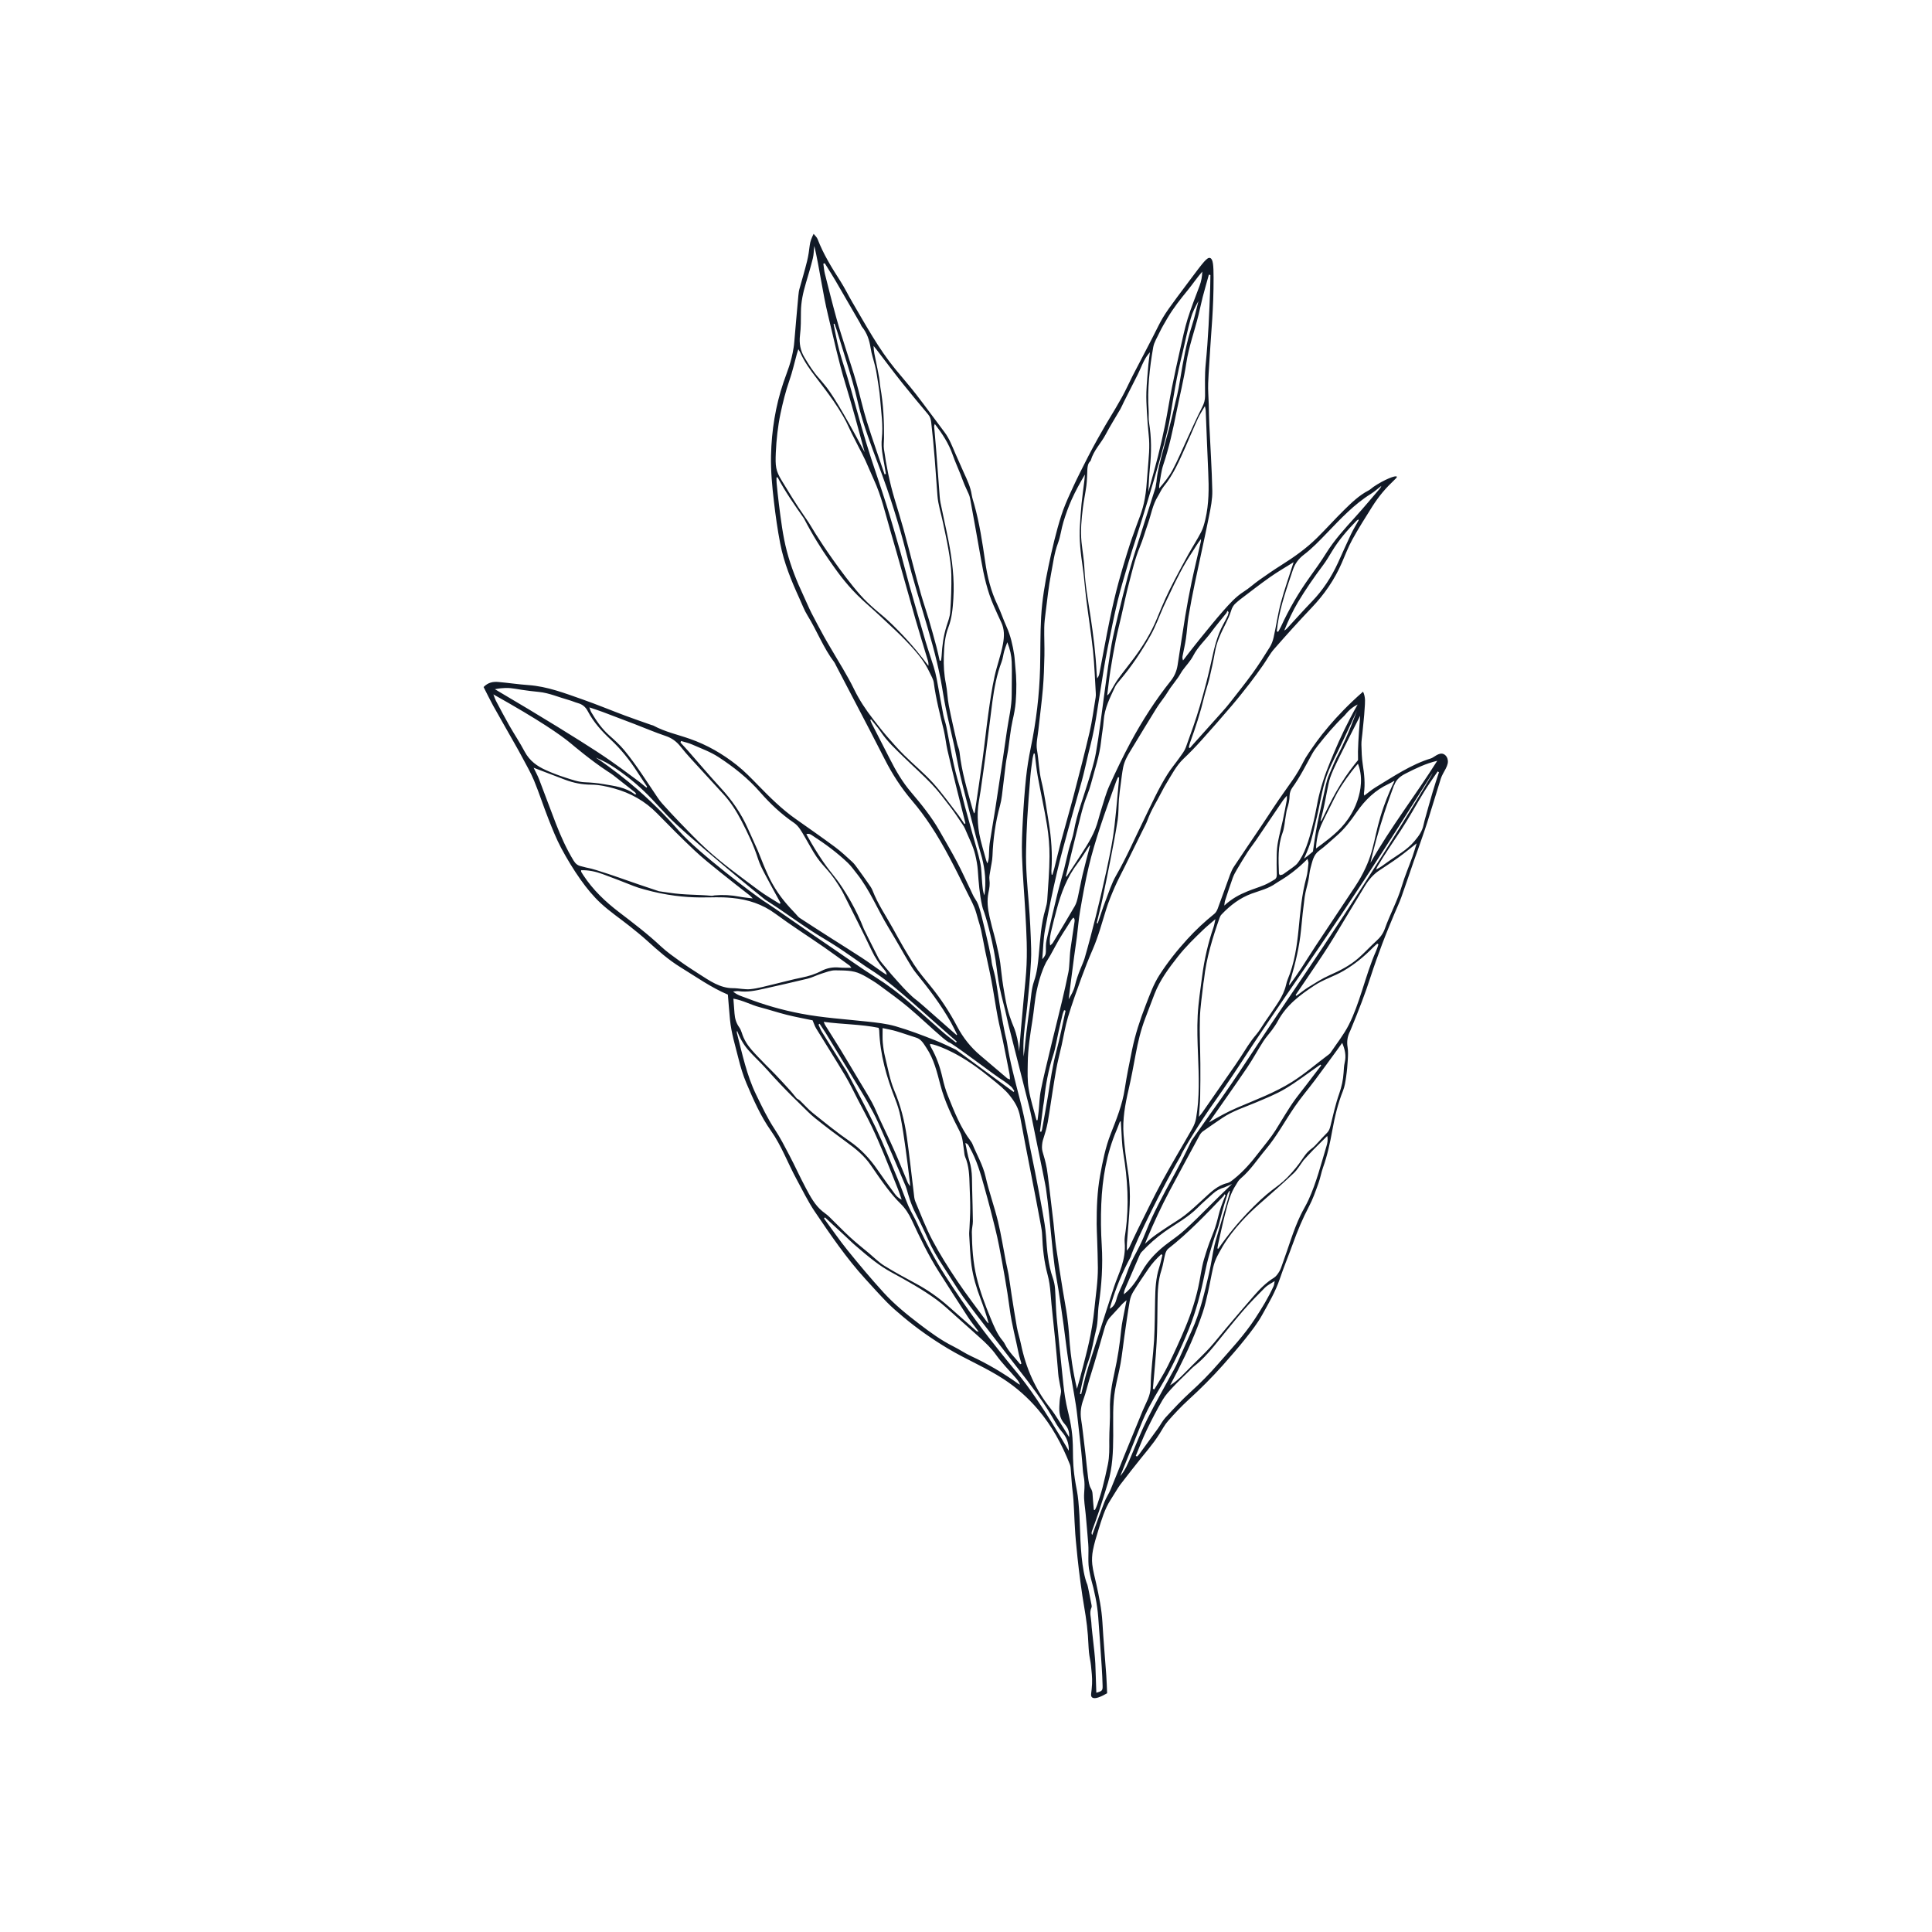 <?xml version="1.0" encoding="utf-8"?>
<!-- Generator: Adobe Illustrator 27.4.1, SVG Export Plug-In . SVG Version: 6.00 Build 0)  -->
<svg version="1.1" id="Layer_1" xmlns="http://www.w3.org/2000/svg" xmlns:xlink="http://www.w3.org/1999/xlink" x="0px" y="0px"
	 viewBox="0 0 500 500" style="enable-background:new 0 0 500 500;" xml:space="preserve">
<style type="text/css">
	.st0{fill:#111926;}
	.st1{fill:none;}
</style>
<g>
	<g>
		<g>
			<path class="st0" d="M373.59,195.15c-1.18-0.52-2.53,0.9-3.22,1.11c-5.16,1.57-9.71,4.67-14.36,7.49c-1,0.61-1.92,1.4-2.93,2.15
				c-0.05-0.25-0.12-0.4-0.1-0.53c0.36-2.56,0.09-5.05-0.3-7.55c-0.25-1.66-0.31-3.38-0.35-5.07c-0.02-0.97,0.16-1.94,0.25-2.92
				c0.2-2.17,0.47-4.33,0.59-6.5c0.08-1.37,0.31-2.8-0.41-4.33c-3.8,3.31-6.7,6.42-8.77,8.84c-2.84,3.33-4.01,5.18-5.26,6.98
				c-1.33,1.93-1.52,2.71-2.66,4.64c-1.05,1.77-1.85,2.86-2.85,4.27c-3.92,5.51-3.76,5.55-6.97,10.3
				c-2.29,3.39-4.59,6.78-6.86,10.19c-0.42,0.63-0.75,1.34-1.02,2.06c-1.09,2.95-2.12,5.92-3.22,8.86
				c-0.19,0.51-0.49,1.05-0.88,1.36c-2.48,2-4.83,4.18-7.01,6.58c-2.63,2.88-5.06,5.93-7.2,9.26c-1.55,2.41-2.51,5.14-3.56,7.83
				c-1.46,3.75-2.71,7.57-3.52,11.54c-0.68,3.35-1.38,6.7-1.89,10.08c-0.62,4.12-2.16,7.89-3.64,11.66
				c-1.37,3.5-2.08,7.13-2.75,10.8c-0.75,4.15-0.89,8.34-0.88,12.54c0,1.29,0.09,2.58,0.12,3.88c0.07,2.48,0.18,4.95,0.19,7.43
				c0.02,3.53-0.55,7.03-0.89,10.54c-0.65,6.68-2.13,11.71-2.89,14.77c-0.62,2.49-1.2,4.55-1.63,6.01
				c-1.13-4.84-1.61-8.75-1.85-11.45c-0.18-2.13-0.24-3.89-0.66-7.07c-0.3-2.29-0.77-4.54-1.13-6.82c-0.6-3.75-1.21-7.49-1.75-11.25
				c-0.3-2.08-0.44-4.19-0.68-6.29c-0.33-2.9-0.68-5.8-1.03-8.7c-0.38-3.15-0.58-4.74-0.69-5.35c-0.79-4.21-1.41-4.28-1.24-6.19
				c0.16-1.8,0.74-2.14,1.48-5.94c0.07-0.34,0.18-1.04,0.4-2.46c0.58-3.68,1.11-7.38,1.76-11.05c0.38-2.14,0.95-4.24,1.43-6.37
				c0.54-2.43,0.93-4.9,1.64-7.27c1.04-3.45,2.26-6.83,3.49-10.21c0.9-2.47,1.87-4.91,2.91-7.3c1.46-3.36,2.4-6.9,3.49-10.4
				c0.61-1.96,1.4-3.86,2.22-5.74c0.78-1.78,1.7-3.49,2.56-5.23c1.54-3.12,3.08-6.23,4.61-9.35c0.45-0.92,0.96-1.81,1.31-2.78
				c0.96-2.63,2.46-4.91,3.7-7.36c0.37-0.73,0.76-1.44,1.19-2.13c1.35-2.2,2.52-4.54,4.39-6.32c1.57-1.49,3.1-3.07,4.56-4.69
				c2.7-3,5.36-6.04,7.98-9.11c1.59-1.86,3.11-3.79,4.62-5.73c1.2-1.55,2.34-3.15,3.47-4.75c0.96-1.36,1.74-2.89,2.82-4.12
				c3.19-3.64,6.42-7.24,9.74-10.72c3.23-3.39,5.9-7.2,7.82-11.65c0.87-2.03,1.67-4.11,2.72-6.02c1.6-2.9,3.37-5.69,5.12-8.47
				c0.81-1.28,1.7-2.52,2.66-3.67c2.29-2.75,3.88-3.74,3.71-4.09c-0.23-0.46-3.31,0.78-6.04,2.63c-0.47,0.32-0.76,0.67-1.3,0.95
				c-2.42,1.25-4.42,3.19-6.39,5.13c-2.36,2.33-4.59,4.83-6.95,7.15c-2.79,2.75-5.92,4.95-9.15,6.99c-1.96,1.23-3.88,2.56-5.78,3.9
				c-1.35,0.95-2.59,2.11-3.98,2.99c-2.07,1.31-3.72,3.16-5.36,5.02c-1.98,2.24-3.86,4.6-5.76,6.92c-1.08,1.32-2.12,2.67-3.18,4.01
				c-0.48,0.62-0.95,1.25-1.43,1.87c-0.18-0.44-0.19-0.79-0.13-1.11c0.29-1.53,0.66-3.04,0.88-4.58c0.28-1.89,0.36-3.82,0.67-5.71
				c0.47-2.86,1.03-5.71,1.62-8.55c1.22-5.83,2.53-11.64,3.7-17.48c0.43-2.13,0.87-4.33,0.83-6.47c-0.12-5.78-0.52-11.55-0.78-17.33
				c-0.08-1.7-0.09-3.41-0.14-5.11c-0.05-1.8-0.22-3.61-0.15-5.41c0.12-3.2,0.4-6.4,0.57-9.61c0.16-3.02,0.86-9.87,0.83-17.7
				c-0.01-3.16-0.12-4.8-0.88-5.09c-0.75-0.29-1.66,0.9-5.44,5.96c-5.01,6.71-6.4,8.46-7.96,11.6c-2.16,4.35-4.46,8.62-6.68,12.94
				c-0.93,1.82-1.75,3.71-2.74,5.48c-2.66,4.75-3.21,5.28-6.23,10.68c-1.9,3.39-3.25,6.1-4.52,8.64c-1.51,3.02-2.18,4.56-2.63,5.53
				c-0.86,1.87-1.67,3.76-2.31,5.74c-1.39,4.34-2.41,8.78-3.35,13.25c-0.91,4.32-1.64,8.68-1.89,13.08
				c-0.25,4.39-0.16,8.8-0.27,13.2c-0.18,6.96-1.01,13.85-2.42,20.68c-0.52,2.53-0.94,5.11-1.21,7.68
				c-0.37,3.55-0.63,7.12-0.82,10.69c-0.17,3.21-0.33,6.43-0.23,9.63c0.16,4.85,0.59,9.69,0.86,14.54
				c0.29,5.15,0.59,10.31,0.21,15.5c-0.13,1.79-0.19,2.27-0.61,6.66c-0.56,5.92-0.96,10.71-1.21,13.87
				c-0.08-1.14-0.28-2.87-0.87-4.87c-0.48-1.64-0.66-1.54-1.6-4.35c-0.5-1.51-0.8-2.81-1.25-5.36c-1.17-6.62-0.79-6.9-1.57-10.65
				c-1.02-4.95-1.42-5.47-2.36-9.64c-0.46-2.05-0.72-4.16-0.27-6.29c0.24-1.12,0.41-2.18,0.24-3.33c-0.1-0.68,0.09-1.44,0.2-2.15
				c0.19-1.33,0.54-2.65,0.59-3.97c0.17-4.41,0.76-8.74,1.94-12.99c0.23-0.84,0.39-1.71,0.5-2.58c0.36-2.77,0.65-5.55,1.01-8.33
				c0.15-1.18,0.42-2.34,0.6-3.52c0.38-2.56,0.6-5.16,1.16-7.67c0.36-1.57,0.67-3.12,0.8-4.73c0.25-3.11,0.23-6.2-0.11-9.28
				c-0.11-0.97-0.13-1.95-0.27-2.91c-0.39-2.54-0.95-5.01-1.99-7.32c-0.85-1.87-1.49-3.86-2.38-5.71c-1.67-3.48-2.6-7.24-3.15-11.11
				c-0.72-4.99-1.47-9.96-2.82-14.78c-0.23-0.83-0.53-1.66-0.66-2.51c-0.31-2.07-1.18-3.86-2.01-5.68
				c-0.76-1.69-1.51-3.38-2.25-5.08c-0.82-1.89-1.54-3.83-2.77-5.45c-2.48-3.28-4.89-6.62-7.4-9.86c-1.73-2.24-3.61-4.34-5.39-6.53
				c-4.28-5.23-7.56-11.28-11.03-17.18c-1.08-1.84-2.02-3.79-3.16-5.57c-2.22-3.45-4.38-6.93-5.89-10.87
				c-0.18-0.46-0.59-0.79-1.02-1.34c-0.54,1.1-0.88,1.95-1,2.95c-0.16,1.38-0.36,2.77-0.69,4.11c-0.61,2.46-1.33,4.88-2.01,7.32
				c-0.17,0.61-0.21,1.05-0.81,7.88c-0.53,6.1-0.51,6.22-0.66,7.14c-0.61,3.97-1.65,6.15-2.64,9.07
				c-2.06,6.11-3.07,12.43-3.21,18.92c-0.09,4.01,0.29,7.96,0.75,11.9c0.42,3.63,0.93,7.26,1.62,10.82c0.98,5.07,2.91,9.73,5,14.3
				c0.67,1.46,1.23,3.01,2.06,4.34c2.45,3.95,4.14,8.45,6.95,12.14c0.18,0.23,0.28,0.53,0.42,0.79c1.66,3.18,3.32,6.35,4.98,9.53
				c2.55,4.91,5.13,9.79,7.63,14.74c1.99,3.94,4.35,7.54,7.14,10.81c1.7,1.99,3.28,4.13,4.75,6.34c3.6,5.43,6.5,11.37,9.42,17.28
				c0.64,1.3,1.33,2.56,1.89,3.91c0.44,1.06,0.7,2.21,1.03,3.32c0.26,0.87,0.54,1.73,0.73,2.62c0.39,1.8,0.7,3.62,1.07,5.43
				c0.53,2.56,1.13,5.09,1.61,7.66c0.58,3.12,1.04,6.27,1.62,9.39c0.39,2.06,0.92,4.09,1.34,6.14c0.59,2.86,1.15,5.72,1.71,8.59
				c0.08,0.4,0.08,0.82,0.13,1.4c-0.4-0.16-0.6-0.18-0.73-0.3c-2.33-1.97-4.66-3.95-6.98-5.93c-2.43-2.06-4.42-4.52-5.98-7.49
				c-1.95-3.71-4.23-7.17-6.82-10.36c-1.5-1.86-3.07-3.67-4.37-5.7c-1.92-2.99-3.68-6.11-5.4-9.25c-1.79-3.27-3.92-6.3-5.29-9.86
				c-0.27-0.69-0.73-1.3-1.15-1.9c-0.86-1.25-1.75-2.48-2.64-3.7c-0.46-0.63-0.91-1.3-1.47-1.81c-1.45-1.33-2.89-2.68-4.45-3.84
				c-3.35-2.48-6.77-4.86-10.17-7.26c-3.55-2.49-6.67-5.58-9.73-8.72c-1.79-1.83-3.55-3.67-5.54-5.24
				c-3.73-2.95-7.73-5.24-12.13-6.78c-3.15-1.11-6.43-1.8-9.42-3.42c-0.16-0.09-0.35-0.11-0.53-0.17c-2.28-0.81-4.57-1.58-6.83-2.43
				c-3.66-1.37-7.28-2.88-10.96-4.17c-4.6-1.61-9.17-3.39-14.09-3.73c-2.59-0.18-5.16-0.58-7.74-0.8c-1.34-0.12-2.66,0.1-3.82,1.31
				c0.85,1.65,1.62,3.27,2.48,4.83c1.81,3.25,3.67,6.47,5.5,9.71c0.68,1.21,1.37,2.41,2.02,3.65c1.04,1.98,2.19,3.91,3.05,5.99
				c1.34,3.25,2.42,6.63,3.71,9.9c1.02,2.58,2.04,5.17,3.32,7.58c1.52,2.85,3.2,5.61,5.04,8.21c1.55,2.19,3.27,4.29,5.19,6.07
				c2.35,2.18,4.99,3.95,7.49,5.94c1.53,1.22,3.05,2.44,4.51,3.76c2.77,2.51,5.54,4.97,8.7,6.91c4.01,2.46,7.86,5.21,12.21,7.05
				c0.19,2.21,0.34,4.36,0.55,6.51c0.34,3.46,1.37,6.72,2.19,10.03c0.54,2.17,1.19,4.34,2.05,6.37c1.83,4.3,3.7,8.58,6.37,12.34
				c2.71,3.83,4.36,8.39,6.62,12.54c1.52,2.79,2.92,5.7,4.67,8.3c4.1,6.08,8.24,12.14,13.12,17.49c1.86,2.04,3.7,4.1,5.62,6.06
				c1.32,1.34,2.74,2.55,4.17,3.75c3.66,3.07,7.54,5.78,11.59,8.21c4.72,2.83,9.79,4.89,14.43,7.92c3.33,2.18,6.28,4.79,8.89,7.86
				c3.52,4.14,6.19,8.98,8.25,14.23c0.19,0.49,0.2,1.09,0.25,1.65c0.15,1.74,0.21,3.5,0.44,5.22c0.38,2.82,0.4,6.95,0.7,11.1
				c0,0,0.71,9.74,2.46,19.85c0.07,0.42,0.33,1.9,0.56,3.89c0.09,0.81,0.17,1.59,0.24,2.49c0.12,1.49,0.14,2.98,0.29,4.47
				c0.11,1.12,0.4,2.2,0.51,3.32c0.15,1.65,0.36,3.02,0.28,4.79c-0.09,2.25-0.48,2.96-0.06,3.42c0.37,0.4,1.3,0.54,3.96-1.01
				c-0.07-1.57-0.11-3.11-0.22-4.64c-0.33-4.58-0.74-9.15-1-13.73c-0.2-3.42-0.88-6.72-1.61-10.01c-0.36-1.64-0.82-3.27-1.01-4.94
				c-0.14-1.2-0.06-2.5,0.17-3.7c0.33-1.72,0.85-3.41,1.37-5.09c0.86-2.75,1.63-5.52,3.21-7.96c1.03-1.59,1.8-2.97,2.43-3.83
				c1.22-1.6,2.23-2.88,2.88-3.72c4.2-5.36,5.33-6.39,7.35-9.53c0.71-1.11,1.33-2.33,2.18-3.29c1.68-1.91,3.42-3.77,5.28-5.47
				c3.14-2.86,6.15-5.86,9-9.07c1.98-2.24,3.96-4.5,5.83-6.86c1.52-1.93,3.06-3.89,4.26-6.06c1.67-3.01,3.44-5.98,4.57-9.34
				c1.04-3.08,2.29-6.07,3.39-9.12c1.19-3.3,2.52-6.51,4.15-9.59c1-1.88,1.71-3.96,2.45-5.99c0.49-1.35,0.73-2.81,1.21-4.16
				c1.11-3.08,1.79-6.26,2.37-9.48c0.63-3.53,1.45-6.99,2.78-10.32c0.45-1.12,0.63-2.39,0.81-3.61c0.22-1.48,0.35-2.99,0.44-4.48
				c0.06-1.07,0.11-2.18-0.06-3.21c-0.24-1.46-0.03-2.77,0.6-4.05c0.16-0.32,0.28-0.66,0.42-0.99c1.81-4.37,3.53-8.78,4.98-13.3
				c0.92-2.85,1.94-5.66,2.99-8.45c0.98-2.6,2.06-5.15,3.12-7.72c0.59-1.43,1.27-2.81,1.79-4.27c1.13-3.15,2.19-6.34,3.29-9.51
				c0.29-0.83,0.6-1.65,0.89-2.48c0.86-2.48,1.76-4.95,2.56-7.46c1.19-3.73,2.3-7.5,3.48-11.24c0.56-1.78,2.29-3.49,1.74-5.12
				C374.64,196.34,374.34,195.47,373.59,195.15z M360.81,203.25c0.54-1.59,1.69-2.41,3.01-3.08c2.55-1.3,5.11-2.56,8.14-3.28
				c-5.69,9.02-12.03,17.15-17.29,26.42c0.74-3.24,1.88-7.75,3.62-13.03c0.98-2.98,1.94-5.57,2.53-7.19
				C360.81,203.15,360.81,203.2,360.81,203.25z M290.17,344.11c-0.36,3.73-0.93,7.41-1.74,11.06c-0.69,3.14-1.26,6.28-1.17,9.54
				c0.07,2.68-0.19,5.38-0.18,8.07c0.01,2.07,0.06,4.14-0.36,6.19c-0.43,2.07-0.9,4.14-1.43,6.18c-0.38,1.45-0.87,2.87-1.34,4.29
				c-0.15,0.46-0.38,0.9-0.58,1.34c-0.1-0.01-0.2-0.03-0.29-0.04c-0.11-1.36-0.26-2.71-0.33-4.07c-0.03-0.57-0.15-0.98-0.45-1.49
				c-0.44-0.76-0.57-1.8-0.7-2.75c-0.27-2.03-0.45-4.07-0.68-6.11c-0.22-1.94-0.45-3.87-0.69-5.8c-0.13-1.07-0.27-2.14-0.44-3.21
				c-0.27-1.77-0.03-3.45,0.6-5.15c0.62-1.68,1.02-3.45,1.53-5.17c0.41-1.38,0.87-2.74,1.27-4.12c0.88-2.97,1.76-5.93,2.6-8.91
				c0.34-1.22,0.79-2.32,1.65-3.22c1.02-1.06,1.99-2.19,3-3.27c0.26-0.28,0.56-0.5,1.11-0.98c-0.23,1.15-0.39,1.94-0.54,2.74
				C290.72,340.84,290.33,342.47,290.17,344.11z M290.85,334.97c0.01-0.68,0.22-1.23,0.45-1.74c1.17-2.73,2.35-5.46,3.54-8.18
				c0.16-0.37,0.34-0.76,0.61-1.04c1.83-1.96,3.8-3.71,5.96-5.24c2.88-2.05,6.01-3.66,8.59-6.26c1.26-1.27,2.61-2.41,3.92-3.61
				c0.89-0.81,1.9-1.32,2.99-1.62c0.64-0.29,1.29-0.57,1.93-0.86c-2.31,2.19-4.14,4.01-5.35,5.22c-3.26,3.26-4.44,4.43-6.81,6.61
				c-1.3,1.2-2.74,2.22-4.15,3.26c-2.78,2.03-5.23,4.4-7.04,7.58C294.25,331.24,292.92,333.36,290.85,334.97z M301.55,324.56
				c0.14-0.51,0.41-1.1,0.78-1.39c5.14-4.02,9.71-8.8,14.27-13.58c0.13-0.14,0.21-0.35,0.32-0.52c0.08,0.09,0.17,0.18,0.25,0.26
				c-0.28,0.64-0.69,1.63-1.12,2.86c-0.67,1.95-0.7,2.55-1.23,4.39c-0.88,3.04-1.34,3.31-2.71,7.64c-0.46,1.46-0.68,2.25-0.74,2.5
				c-0.32,1.29-0.5,2.47-0.96,4.93c-0.77,4.11-2.05,8.03-3.62,11.83c-1.4,3.37-2.92,6.68-4.52,9.93c-1.05,2.14-2.35,4.13-3.54,6.18
				c-0.12-0.06-0.24-0.11-0.36-0.17c0.33-3.97,0.74-7.95,0.96-11.92c0.19-3.52,0.2-7.04,0.24-10.56c0.03-2.81,0.13-5.58,1.03-8.29
				C301.03,327.33,301.19,325.91,301.55,324.56z M311.32,310.4c-1.53,1.4-3.04,2.82-4.66,4.09c-1.34,1.05-2.81,1.89-4.22,2.83
				c-2.09,1.4-4.22,2.72-6.13,4.58c0.16-0.39,0.32-0.78,0.48-1.17c1.8-4.26,3.73-8.45,5.89-12.51c2.57-4.82,5.17-9.61,7.77-14.4
				c0.21-0.39,0.51-0.77,0.85-1.02c1.66-1.18,3.34-2.33,5.03-3.47c2.72-1.83,5.75-2.76,8.68-4c2.58-1.1,5.21-2.13,7.64-3.58
				c2.97-1.77,5.76-3.93,8.63-5.92c0.15-0.11,0.32-0.21,0.47-0.31c0.06,0.07,0.12,0.14,0.18,0.21c-1.34,1.75-2.67,3.5-4.01,5.25
				c-0.86,1.12-1.74,2.2-2.58,3.34c-1.91,2.6-3.5,5.45-5.23,8.19c-1.27,2.01-2.82,3.79-4.26,5.67c-1.96,2.56-4.04,4.99-6.51,6.95
				c-0.53,0.42-1.1,0.91-1.7,1.05C315.09,306.75,313.24,308.63,311.32,310.4z M310.51,292.12c-0.84,1.2-1.54,2.2-2.13,3.05
				c-2.15,4.5-3.79,7.59-4.91,9.61c-1.5,2.71-2.16,3.98-3.48,6.52c-0.39,0.75-0.77,1.51-1.14,2.27c-2.32,4.79-2.24,5.49-4.05,9.13
				c-1.14,2.29-1.69,3.03-2.63,5.35c-0.03,0.08-0.38,1.01-1.07,2.86c-0.7,1.86-1.71,3.59-2.22,5.52c-0.17,0.63-0.43,1.21-0.86,1.66
				c-0.3,0.32-0.61,0.5-0.83,0.61c1.02-3.64,2.51-7.8,4.75-12.13c0.22-0.43,0.45-0.85,0.67-1.26c1.33-4.26,8.76-19.02,13.03-26.29
				c-0.14-0.11,3.27-6.02,7.5-12.2c1.27-1.85,1.49-2.09,3.38-4.84c3.06-4.45,5.22-7.79,5.84-8.75c4.61-7.12,15.1-22.32,19-28.02
				c16.51-24.13,29.33-45.28,29.45-45.19c0.12,0.09-13.09,22.05-28.53,45.23c-6.25,9.38-11.65,17.15-18.3,27.29
				c-1.73,2.63-4.26,6.52-7.88,11.68C314.1,287.07,313.45,287.91,310.51,292.12z M359.37,202.88c0.46-0.21,0.9-0.49,1.48-0.81
				c0,0.06,0,0.12-0.01,0.18c-0.63,1.24-1.7,3.61-2.7,6.41c-2.7,7.62-2.14,10.91-5.32,17.15c-0.36,0.7-0.86,1.7-2.07,3.55
				c-3.4,5.15-6.84,10.28-10.25,15.42c-1.23,1.86-2.4,3.76-3.62,5.63c-1.03,1.56-2.09,3.1-3.23,4.61c-0.08-0.61,0.24-1.1,0.4-1.64
				c1.22-4.18,2.24-8.4,2.66-12.76c0.27-2.84,0.56-5.67,0.94-8.49c0.2-1.43,0.66-2.82,0.95-4.23c0.23-1.11,0.28-2.28,0.59-3.36
				c0.45-1.58,0.7-3.27,2.16-4.35c1.57-1.15,3-2.52,4.49-3.81c2.03-1.75,3.69-3.9,5.23-6.15
				C353.3,206.97,355.98,204.45,359.37,202.88z M351.44,197.65c0.08,0.22,0.2,0.54,0.32,0.94c1.12,3.83-0.07,7.47-0.51,8.74
				c-0.53,1.55-1.14,2.62-1.52,3.29c-2.09,3.64-4.97,5.84-7.75,7.95c-0.59,0.45-1.08,0.79-1.39,1.01c0.03-0.75,0.11-1.89,0.41-3.22
				c0.42-1.88,1.03-3.16,2.28-5.66c1.74-3.49,2.61-5.24,2.93-5.78C347.38,202.94,349.08,200.38,351.44,197.65z M352.01,185.24
				c-0.11,1.43-0.23,2.86-0.32,4.29c-0.1,1.65-0.22,3.3-0.25,4.95c0.01,0.75,0.01,1.49,0.02,2.24c-1.14,1.37-2.79,3.48-4.52,6.27
				c-3.16,5.11-4.83,9.67-5.14,9.53c-0.17-0.08,0.4-1.47,1-4.52c0.57-2.9,0.75-3.9,1.02-5.13c0.49-2.28,1.11-3.61,5.6-12.52
				C350.51,188.2,351.41,186.43,352.01,185.24z M346.14,195.57c-0.39,0.74-1.21,2.6-2.27,5.14c-0.62,1.49-0.89,3.17-1.25,4.78
				c-0.95,4.3-1.49,6.43-2.03,9.55c-0.23,1.34-0.52,3.15-0.8,5.32c-0.17,0.16-0.35,0.31-0.54,0.47c-0.6,0.51-1.19,0.97-1.77,1.38
				c0.42-0.9,1.01-2.26,1.6-3.96c0.45-1.32,0.75-2.72,1.78-7.05c0.95-3.97,1.45-8.08,3.03-11.84c0.87-2.07,0.94-1.95,3.96-8.29
				c1.44-3.02,2.58-5.51,3.31-7.13C349.03,189.77,347.33,193.35,346.14,195.57z M333.1,209.35c0.37-1.13,0.64-2.25,0.65-3.48
				c0.01-0.66,0.29-1.45,0.67-1.98c1.99-2.75,3.52-5.81,5.17-8.8c0.42-0.75,0.93-1.45,1.45-2.11c2.14-2.72,4.36-5.35,6.83-7.71
				c0.28-0.26,0.81-1.06,1.75-1.83c0.69-0.56,1.32-0.92,1.74-1.12c-2.67,4.7-4.62,8.9-6.01,12.21c-1.57,3.73-2.73,6.48-3.77,10.47
				c-0.92,3.52-0.7,3.97-2.01,9.15c-0.77,3.04-1.86,6.88-3.86,9.35c-0.49,0.6-1.89,1.5-3.61,2.74c-0.25,0.18-0.6,0.17-0.9,0.25
				c-0.1-0.22-0.21-0.35-0.21-0.48c-0.12-3.51-0.33-7,0.92-10.43c0.52-1.42,0.58-3.03,0.86-4.55
				C332.88,210.45,332.93,209.87,333.1,209.35z M317.01,233.2c0.66-2.01,1.31-4.02,2.02-6c0.28-0.77,0.68-1.49,1.09-2.18
				c0.9-1.53,1.82-3.05,2.78-4.54c0.66-1.02,1.42-1.95,2.1-2.95c2.35-3.46,4.69-6.93,7.04-10.39c0.22-0.33,0.5-0.61,1-1.21
				c-0.01,0.63,0.03,0.88-0.02,1.12c-0.32,1.72-0.64,3.45-1.01,5.17c-0.4,1.87-0.9,3.71-1.26,5.59c-0.21,1.11-0.31,2.25-0.34,3.38
				c-0.05,1.7-0.01,3.41,0.03,5.11c0.02,0.59-0.13,1.05-0.58,1.32c-0.86,0.51-1.73,1.04-2.64,1.42c-1.44,0.6-2.92,1.04-4.36,1.63
				c-2.07,0.84-4.05,1.87-6.01,3.69C316.94,233.73,316.93,233.45,317.01,233.2z M315.62,237.56c0.11-0.33,0.29-0.67,0.52-0.9
				c2.27-2.4,4.78-4.29,7.81-5.4c2.11-0.77,4.34-1.28,6.27-2.67c0.6-0.43,2.26-1.29,4.21-2.8c1.6-1.23,2.92-2.45,3.95-3.51
				c0.14,0.58,0.28,0.86,0.25,1.11c-0.14,1.23-0.21,2.5-0.54,3.69c-1.2,4.38-1.57,8.87-2.01,13.36c-0.44,4.44-1.08,8.86-2.82,13.01
				c-0.2,0.47-0.32,0.98-0.44,1.48c-0.74,3.08-2.68,5.37-4.3,7.87c-0.36,0.55-0.75,1.08-1.12,1.62c-0.77,1.13-1.45,2.35-2.32,3.36
				c-1.55,1.8-2.76,3.85-4.05,5.85c-0.88,1.36-1.81,2.68-2.73,4c-2.39,3.45-4.78,6.89-7.17,10.33c-0.21,0.31-0.47,0.58-0.86,1.07
				c0.13-1.93,0.3-3.57,0.33-5.21c0.06-2.85,0.07-5.69,0.05-8.53c-0.03-3.93-0.24-7.86-0.12-11.79c0.09-2.99,0.58-5.97,0.9-8.96
				c0.04-0.36,0.13-0.72,0.17-1.08C312.19,247.95,313.81,242.73,315.62,237.56z M292.08,281.97c0.7-3.02,1.26-6.08,1.83-9.14
				c0.59-3.16,1.33-6.27,2.47-9.26c0.8-2.11,1.59-4.23,2.41-6.34c1.43-3.65,3.69-6.66,6.02-9.63c2.02-2.58,4.33-4.81,6.64-7.03
				c0.91-0.87,1.88-1.65,3.1-2.7c-0.21,0.9-0.29,1.5-0.48,2.06c-1.42,4.11-2.39,8.34-2.95,12.67c-0.44,3.39-0.98,6.79-1.16,10.2
				c-0.18,3.4-0.05,6.83,0.09,10.23c0.21,5.48,0.44,10.96-0.51,16.42c-0.15,0.89-0.52,1.78-0.95,2.56
				c-2.58,4.56-5.29,9.04-7.8,13.65c-2.21,4.07-4.22,8.28-6.3,12.45c-0.78,1.55-1.48,3.15-2.23,4.72c-0.1,0.2-0.27,0.37-0.63,0.85
				c0.01-0.9-0.02-1.45,0.02-1.99c0.24-3.31,0.58-6.61,0.72-9.92c0.12-2.89,0-5.77-0.46-8.63c-0.5-3.13-0.87-6.31-1.13-9.49
				C290.47,289.7,291.18,285.83,292.08,281.97z M280.4,356.53c0.37-1.45,0.77-2.91,1.28-4.31c0.94-2.59,1.3-5.33,1.97-7.98
				c0.56-2.19,0.4-4.41,0.71-6.6c0.74-5.09,1.09-10.22,0.77-15.34c-0.22-3.56-0.27-7.12-0.12-10.7c0.27-6.64,1.37-13.09,3.99-19.19
				c0.28-0.66,0.52-1.34,0.78-2.01c0.03-0.08,0.13-0.14,0.29-0.29c0.02,0.42,0.03,0.77,0.06,1.11c0.18,2.41,0.18,4.87,0.58,7.23
				c1.12,6.69,1.53,13.4,0.59,20.22c-0.13,0.92-0.32,1.88-0.24,2.79c0.43,4.72-1.62,8.12-2.76,11.61c0,0-2.59,7.94-6.55,20.36
				c-0.45,1.4-0.74,2.5-0.86,2.96c-0.38,1.47-0.72,2.95-1.08,4.43c-0.11-0.03-0.22-0.06-0.33-0.09
				C279.78,359.32,280.04,357.91,280.4,356.53z M273.4,271.99c-1.03,3.86-1.56,7.8-2.2,11.73c-0.47,2.86-1,5.71-1.51,8.57
				c-0.04,0.22-0.15,0.42-0.23,0.63c-0.11-0.03-0.21-0.05-0.32-0.08c0.28-2.18,0.55-4.37,0.83-6.55c0.07-0.56,0.21-1.12,0.26-1.69
				c0.38-3.88,1.09-7.66,2.29-11.37c0.67-2.05,0.98-4.23,1.46-6.35c0.33-1.46,0.66-2.92,1.02-4.38c0.09-0.37,0.27-0.72,0.4-1.08
				c0.12,0.05,0.25,0.1,0.37,0.15C275,265.05,274.32,268.55,273.4,271.99z M268.8,287.63c-0.08,0.75-0.19,1.5-0.28,2.25
				c-0.09,0.01-0.19,0.02-0.28,0.04c-0.69-2.7-1.56-5.35-2.02-8.1c-0.36-2.14-0.27-4.41-0.24-6.62c0.04-3.79,0.64-7.53,1.23-11.26
				c0.4-2.5,0.56-5.05,1.08-7.52c0.77-3.67,1.73-5.82,1.95-6.34c0.83-1.91,0.74-1.13,2.77-5.01c1.43-2.73,2.65-4.37,4.27-7.01
				c0.13-0.2,0.31-0.36,0.52-0.59c0.48,0.46,0.29,1,0.23,1.46c-0.32,2.26-0.69,4.51-1,6.77c-0.14,1.02-0.16,2.06-0.24,3.09
				c-0.08,0.93-0.09,1.88-0.28,2.78c-0.5,2.48-1.05,4.96-1.64,7.43c-0.85,3.57-1.75,7.13-2.62,10.69c-0.25,1-0.49,2.01-0.72,3.02
				c-0.73,3.12-1.53,6.23-2.14,9.37C269.01,283.89,268.99,285.78,268.8,287.63z M299.13,125.62c-0.02,0.22-0.05,0.43-0.11,0.63
				c-0.05,0.17-0.1,0.34-0.16,0.51c-1.9,6.05-3.29,10.41-4.33,13.64c-0.7,2.16-1.63,5.05-2.72,9.04c-0.4,1.47-0.78,2.94-1.16,4.49
				c-0.88,3.62-1.81,7.22-2.59,10.87c-0.54,2.53-0.89,5.11-1.28,7.67c-0.38,2.51-0.69,5.03-1.04,7.54
				c-0.68,4.93-1.25,9.89-2.11,14.79c-0.48,2.74-1.38,5.41-2.2,8.08c-1.23,4.04-2.78,7.97-3.5,12.19c-0.28,1.62-0.92,3.17-1.33,4.77
				c-0.43,1.65-0.76,3.33-1.19,4.98c-0.58,2.25-1.26,4.47-1.81,6.73c-0.96,3.91-1.89,7.84-2.76,11.78
				c-0.21,0.94-0.16,1.95-0.17,2.92c0,0.72-0.22,1.26-0.94,2c0.25-2.76,0.28-5.2,0.71-7.56c0.91-4.99,1.96-9.96,3.1-14.91
				c0.87-3.78,1.93-7.52,2.95-11.26c1.13-4.14,2.35-8.24,3.47-12.38c0.65-2.39,1.16-4.82,1.74-7.23c0.33-1.36,0.7-2.71,0.99-4.07
				c0.34-1.57,0.66-3.14,0.92-4.73c0.69-4.25,1.33-8.5,2.02-12.75c0.32-1.95,0.67-3.89,1.06-5.82c0.83-4.05,1.61-8.12,2.59-12.14
				c0.84-3.47,1.9-6.87,2.9-10.3c0.65-2.24,1.16-3.71,1.63-5.17c2.43-7.56,4.26-13.8,4.99-16.28c1.75-5.93,3.43-11.99,4-15.5
				c0.04-0.24,0.35-2.13,0.78-4.72c0.14-0.83,0.3-1.83,0.53-3.09c0.29-1.68,0.63-3.35,0.99-5.02c0.3-1.41,0.66-2.82,0.99-4.22
				c0.67-2.87,1.27-5.76,2.05-8.6c0.44-1.61,1.19-3.12,2.02-4.59c-0.54,2.09-0.98,4.21-1.65,6.25c-1.48,4.54-2.3,9.23-3.07,13.94
				c-0.58,3.58-1.09,5.33-1.26,6.08c-2.28,10.24-4.24,15.01-4.82,19.85C299.36,124.24,299.29,124.82,299.13,125.62z M280.17,226.39
				c-0.45,1.91-0.78,3.86-1.22,5.78c-0.18,0.79-0.4,1.63-0.79,2.31c-1.86,3.21-3.78,6.37-5.69,9.53c-0.14,0.23-0.38,0.39-0.68,0.69
				c-0.29-1.58,0.07-2.93,0.39-4.26c0.39-1.66,0.82-3.31,1.26-4.95c1.15-4.38,2.73-8.51,5.44-12.06c1.12-1.46,2.06-3.09,3.09-4.64
				c0.04,0.04,0.08,0.07,0.13,0.11C281.44,221.39,280.76,223.88,280.17,226.39z M280.69,248.02c-0.44,1.49-1.74,3.8-2.52,7.13
				c-0.29,1.22-0.94,2.35-1.6,3.45c0.21-1.66,0.42-3.32,0.63-4.98c0.26-2,0.51-4,0.78-6.01c0.23-1.7,0.49-3.39,0.71-5.08
				c0.29-2.26,0.45-4.54,0.84-6.78c0.66-3.83,1.34-7.67,2.23-11.44c0.81-3.42,1.83-6.79,2.91-10.12c1.29-3.97,2.75-7.89,4.14-11.82
				c0.15-0.42,0.35-0.83,0.53-1.24c0.09,0.02,0.18,0.04,0.28,0.06c-0.01,0.3-0.02,0.6-0.05,0.9c-0.24,2.58-0.48,5.16-0.72,7.74
				c-0.12,1.29-0.26,2.58-0.41,3.87c-0.46,4-1.38,8.74-3.35,17.23C284.76,232.32,282.74,241,280.69,248.02z M349.66,138.21
				c-1.17,2.45-2.25,4.94-3.38,7.41c-1.73,3.76-3.93,7.12-6.73,10.02c-2.21,2.29-4.33,4.68-6.49,7.01c-0.2,0.21-0.42,0.39-0.7,0.53
				c1.05-2.56,2.18-5.05,3.58-7.39c1.99-3.31,4.17-6.45,6.46-9.51c0.84-1.12,1.57-2.35,2.3-3.57c1.79-2.98,4.02-5.53,6.38-7.95
				c0.13-0.13,0.3-0.22,0.45-0.33c0.04,0.06,0.07,0.12,0.11,0.18C350.97,135.82,350.25,136.97,349.66,138.21z M337.45,143.55
				c2.12-1.61,4.03-3.61,5.92-5.57c3.58-3.72,7.1-7.5,11.42-10.17c0.89-0.55,1.7-1.29,2.71-2.07c-0.16,0.33-0.2,0.47-0.28,0.57
				c-2.18,2.53-4.32,5.11-6.55,7.57c-2.64,2.92-5.29,5.81-7.43,9.23c-1.34,2.15-2.81,4.2-4.28,6.25c-2.86,3.99-5.35,8.23-7.43,12.77
				c-0.22,0.48-0.5,0.93-0.75,1.39c-0.12-0.04-0.23-0.08-0.35-0.13c0.08-0.64,0.15-1.27,0.24-1.91c0.74-4.85,2.4-9.41,3.93-14.01
				C335.16,145.84,336.06,144.61,337.45,143.55z M319.83,156.09c0.37-0.32,0.73-0.66,1.12-0.95c2.57-1.94,5.1-3.93,7.72-5.77
				c1.97-1.39,4.05-2.58,6.12-3.88c-1.15,3.6-2.36,7-3.3,10.48c-0.79,2.94-1.21,5.98-1.87,8.96c-0.2,0.89-0.53,1.8-1,2.55
				c-1.42,2.28-2.86,4.55-4.42,6.71c-1.86,2.57-3.84,5.03-5.78,7.52c-0.68,0.87-1.39,1.71-2.12,2.52c-2.62,2.94-5.25,5.86-7.87,8.79
				c-0.17,0.19-0.32,0.39-0.48,0.58c-0.1-0.06-0.19-0.11-0.29-0.17c0.1-0.4,0.17-0.81,0.31-1.19c1.43-3.92,2.72-7.89,3.69-11.98
				c0.37-1.55,0.94-3.06,1.31-4.61c0.55-2.31,1.06-4.64,1.47-6.98c0.47-2.72,1.66-5.07,2.85-7.44c0.5-1,0.97-2.03,1.3-3.11
				C318.84,157.28,319.21,156.61,319.83,156.09z M305.98,173.59c0.94-1.31,2.1-2.48,2.84-3.91c1.22-2.36,3.13-4.01,4.63-6.07
				c1.24-1.7,2.62-3.29,3.93-4.94c0.13-0.16,0.18-0.39,0.26-0.59c0.11,0.11,0.22,0.22,0.33,0.33c-0.08,0.31-0.1,0.65-0.24,0.93
				c-0.37,0.79-0.77,1.56-1.19,2.32c-1.5,2.77-2.24,5.8-2.91,8.92c-0.88,4.1-1.94,8.16-3.12,12.18c-1.06,3.62-2.35,7.16-3.63,10.69
				c-0.34,0.93-1,1.75-1.57,2.56c-1.04,1.48-2.22,2.85-3.18,4.39c-2.38,3.79-4.22,7.92-6.2,11.97c-2.32,4.73-4.42,9.59-7.05,14.15
				c-1.21,2.09-1.96,4.51-2.85,6.82c-0.71,1.85-1.3,3.75-1.94,5.63c-0.09-0.02-0.17-0.05-0.26-0.07c0.26-1.08,0.53-2.15,0.79-3.23
				c0.24-1,0.49-2,0.7-3.01c0.68-3.29,1.37-6.58,2.01-9.88c0.68-3.51,1.38-7.02,1.92-10.56c0.27-1.78,0.19-3.62,0.33-5.43
				c0.11-1.34,0.3-2.67,0.48-4c0.18-1.39,0.34-2.78,0.6-4.15c0.16-0.8,0.44-1.6,0.79-2.32c0.49-1.01,1.09-1.96,1.67-2.92
				c2.03-3.34,4.05-6.69,6.11-10.01c0.72-1.16,1.57-2.22,2.35-3.34c0.46-0.66,0.86-1.38,1.32-2.03c0.64-0.9,1.33-1.75,1.96-2.65
				C305.27,174.8,305.58,174.16,305.98,173.59z M310.78,140.14c-0.79,3.48-1.64,6.95-2.38,10.45c-0.62,2.94-1.17,5.9-1.66,8.86
				c-0.7,4.25-1.31,8.51-1.99,12.76c-0.24,1.49-0.82,2.82-1.76,4c-3.93,4.92-7.35,10.25-10.38,15.87
				c-1.98,3.68-3.79,7.47-5.52,11.29c-0.88,1.95-1.43,4.08-2.09,6.15c-0.54,1.67-0.9,3.42-1.55,5.03c-0.63,1.56-1.44,3.06-2.32,4.47
				c-1.65,2.66-3.4,5.25-5.11,7.87c-0.06-0.03-0.11-0.07-0.17-0.1c0.52-2.16,1.04-4.32,1.56-6.47c0.49-2.01,0.98-4.02,1.49-6.03
				c0.51-2,0.97-4.02,1.57-6c0.55-1.82,1.38-3.55,1.86-5.39c0.97-3.7,2.25-7.32,2.65-11.17c0.18-1.75,0.53-3.49,0.65-5.25
				c0.23-3.22,1.65-5.94,2.94-8.72c0.28-0.59,0.72-1.1,1.14-1.59c3.06-3.59,5.71-7.55,8.05-11.72c1.32-2.34,2.24-4.94,3.35-7.42
				c0.48-1.07,1.01-2.12,1.51-3.19c1.78-3.81,3.65-7.56,5.97-11.03c0.72-1.08,1.35-2.25,2.23-3.31
				C310.81,139.72,310.83,139.94,310.78,140.14z M312.04,106.27c0.22,5.32,0.4,10.64,0.65,15.95c0.19,4.09,0.2,8.18-0.75,12.21
				c-0.26,1.1-0.56,2.23-1.06,3.21c-1.03,1.99-2.25,3.87-3.34,5.83c-1.24,2.23-2.44,4.48-3.62,6.74c-0.8,1.54-1.58,3.1-2.3,4.69
				c-0.76,1.68-1.48,3.39-2.17,5.1c-1.52,3.75-3.61,7.11-5.95,10.28c-1.35,1.82-2.78,3.56-4.11,5.4c-0.71,0.97-1.28,2.07-1.9,3.12
				c-0.25,0.41-0.47,0.84-0.95,1.18c0.27-2.13,0.49-4.27,0.82-6.39c0.42-2.66,0.89-5.32,1.42-7.96c0.43-2.13,0.97-4.24,1.46-6.36
				c0.64-2.77,1.2-5.56,1.93-8.3c0.83-3.14,1.54-6.33,2.79-9.34c0.83-1.98,1.41-4.08,2.13-6.12c0.83-2.37,1.22-4.92,2.57-7.07
				c0.51-0.82,0.88-1.76,1.47-2.49c2.53-3.06,4.09-6.75,5.72-10.4c1.06-2.39,2.05-4.83,3.14-7.2c0.48-1.04,1.12-1.99,1.84-3.25
				C311.94,105.7,312.03,105.98,312.04,106.27z M311.26,76.86c0.5-1.94,1.07-3.86,1.6-5.79c0.13,0.04,0.26,0.08,0.39,0.11
				c-0.02,1.02-0.02,2.05-0.05,3.07c-0.22,6.68-0.51,13.35-1.17,20.01c-0.27,2.72-0.16,5.48-0.16,8.21c0,1.07-0.26,1.95-0.75,2.9
				c-1.42,2.77-2.69,5.64-4,8.47c-1.21,2.6-2.31,5.27-3.65,7.78c-0.92,1.73-2.17,3.25-3.48,4.8c0.01-0.32-0.02-0.65,0.04-0.97
				c0.32-1.73,0.48-3.53,1.03-5.16c1.51-4.46,2.49-9.04,3.41-13.66c0.84-4.21,1.9-8.39,2.54-12.64c0.65-4.29,2.14-8.3,3.16-12.46
				C310.55,79.99,310.86,78.41,311.26,76.86z M298.45,89.87c0.24-1.37,1.09-2.63,1.68-3.93c0.28-0.6,0.61-1.18,0.93-1.76
				c0.37-0.65,0.75-1.3,1.13-1.95c1.51-2.55,3.31-4.82,5.15-7.07c1.29-1.58,2.44-3.3,3.81-4.87c-0.04,1.31-0.26,2.5-0.7,3.68
				c-1.07,2.84-2.19,5.67-3.1,8.58c-0.75,2.41-1.26,4.91-1.82,7.38c-0.78,3.44-1.54,6.88-2.23,10.34c-0.64,3.2-1.13,6.44-1.77,9.64
				c-0.55,2.74-1.17,5.48-1.85,8.19c-0.78,3.08-1.65,6.12-2.49,9.18c0.12-2.07,0.18-4.14,0.4-6.2c0.42-3.95,0.43-7.85-0.22-11.74
				c-0.17-1-0.03-2.06-0.1-3.09C296.9,100.74,297.5,95.28,298.45,89.87z M282.12,119.4c0.07-0.07,0.14-0.16,0.17-0.25
				c0.75-2.6,2.64-4.41,3.85-6.7c1.19-2.26,2.55-4.4,3.82-6.6c0.33-0.57,0.57-1.2,0.87-1.79c1.19-2.36,2.4-4.71,3.58-7.08
				c0.57-1.14,1.04-2.35,1.61-3.49c0.42-0.84,0.94-1.63,1.58-2.33c-0.13,1.06-0.31,2.12-0.4,3.19c-0.2,2.37-0.43,4.75-0.52,7.13
				c-0.06,1.7,0.04,3.41,0.13,5.11c0.11,1.96,0.25,3.91,0.46,5.86c0.37,3.31,0.01,5.83-0.27,9.61c-0.25,3.37-0.37,5.05-0.72,6.95
				c-0.67,3.66-1.42,4.73-3.4,10.47c-0.47,1.37-1.85,5.59-3.33,10.97c-0.9,3.29-1.67,6.63-2.36,9.97
				c-0.94,4.57-1.76,9.16-2.64,13.74c-0.09,0.48-0.23,0.95-0.61,1.4c-0.04-0.44-0.11-0.88-0.13-1.32
				c-0.24-4.96-0.85-9.85-1.59-14.73c-0.61-4.05-1.38-8.08-1.56-12.22c-0.1-2.37-0.53-4.7-0.77-7.06c-0.29-2.95,0-5.89,0.36-8.82
				c0.23-1.9,0.66-3.78,0.9-5.68c0.18-1.43,0.2-2.89,0.26-4.33C281.48,120.63,281.58,119.93,282.12,119.4z M270.25,162.42
				c0.02-1.34,0.2-2.68,0.37-4.02c0.42-3.28,0.75-6.59,1.38-9.83c0.52-2.67,0.83-5.41,1.8-8c0.66-1.77,0.87-3.73,1.43-5.55
				c0.59-1.92,1.26-3.82,2.07-5.64c1-2.24,2.18-4.38,3.47-6.58c-0.04,0.51-0.07,1.02-0.13,1.53c-0.25,2.05-0.54,4.1-0.75,6.16
				c-0.18,1.8-0.28,3.61-0.4,5.42c-0.26,3.7,0.2,7.32,0.72,10.94c0.39,2.74,0.58,5.53,0.92,8.28c0.56,4.44,1.27,8.85,1.74,13.31
				c0.38,3.63,0.49,7.31,0.72,10.96c0.02,0.36,0.02,0.73-0.04,1.08c-0.5,2.97-0.87,5.97-1.54,8.88c-1.28,5.49-2.7,10.95-4.12,16.4
				c-1.06,4.05-2.24,8.07-3.33,12.11c-0.6,2.25-1.12,4.52-1.69,6.78c-0.15,0.59-0.34,1.16-0.51,1.74c-0.07-0.01-0.13-0.02-0.2-0.03
				c-0.02-0.34-0.08-0.69-0.06-1.02c0.29-4.26-0.01-8.47-0.71-12.63c-0.6-3.53-1.03-7.12-1.88-10.57c-0.65-2.66-0.68-5.4-1.14-8.07
				c-0.28-1.6,0.17-3.38,0.35-5.08c0.38-3.6,0.87-7.18,1.18-10.78c0.24-2.84,0.33-5.69,0.39-8.53
				C270.34,167.27,270.21,164.85,270.25,162.42z M266.86,245.47c-0.11-3.92-0.3-7.85-0.62-11.75c-0.37-4.57-0.8-9.13-0.69-13.75
				c0.06-2.64,0.13-5.28,0.29-7.92c0.22-3.72,0.51-7.43,0.82-11.15c0.13-1.55,0.36-3.08,0.57-4.62c0.06-0.44,0.2-0.86,0.31-1.29
				c0.09,0.02,0.17,0.04,0.26,0.06c0.24,1.92,0.41,3.87,0.75,5.77c0.77,4.29,1.74,8.52,2.43,12.83c0.42,2.62,0.65,5.32,0.63,8
				c-0.02,3.72-0.34,7.46-0.58,11.18c-0.05,0.82-0.24,1.65-0.47,2.44c-1.16,3.85-1.35,7.84-1.72,11.81
				c-0.21,2.3-0.44,4.58-1.23,6.85c-0.7,2-0.77,4.27-1.08,6.42c-0.34,2.41-0.65,4.83-0.95,7.25c-0.16,1.28-0.27,2.57-0.41,3.86
				c-0.06,0.56-0.14,1.11-0.25,1.98c-0.24-3.78,0.19-7.21,0.65-10.64c0.22-1.63,0.36-3.28,0.52-4.92c0.19-1.96,0.4-3.92,0.52-5.88
				C266.76,249.82,266.93,247.64,266.86,245.47z M259.9,168.47c0.18-0.66,0.45-1.3,0.79-2.26c0.74,1.88,1.08,3.5,1.14,5.13
				c0.1,2.78-0.01,5.59,0,8.38c0.01,3.19-0.79,6.27-1.24,9.39c-0.35,2.46-0.7,4.93-1.07,7.39c-0.65,4.36-1.3,8.71-1.98,13.07
				c-0.45,2.92-0.99,5.83-1.42,8.75c-0.16,1.12-0.12,2.27-0.2,3.41c-0.04,0.56-0.14,1.12-0.39,1.73c-0.11-0.29-0.24-0.56-0.32-0.86
				c-0.61-2.26-1.34-4.49-1.77-6.79c-0.34-1.84-0.46-3.79-0.4-5.68c0.06-1.85,0.49-3.7,0.75-5.55c0.5-3.55,1.02-7.09,1.48-10.64
				c0.54-4.11,1.01-8.23,1.56-12.34c0.47-3.5,1.12-6.96,2.37-10.27C259.55,170.42,259.64,169.41,259.9,168.47z M254.78,231.71
				c-0.45-0.98-0.48-2.07-0.59-3.14c-0.17-1.74-0.14-3.54-0.49-5.22c-0.53-2.54-1.32-5.01-2.01-7.5c-0.66-2.4-1.33-4.79-1.98-7.19
				c-0.48-1.77-0.86-3.58-1.41-5.31c-1.57-4.94-2.35-10.12-3.37-15.23c-0.21-1.05-0.6-2.05-0.8-3.1c-0.6-3.12-1.13-6.25-1.72-9.37
				c-0.2-1.05-0.47-2.09-0.78-3.1c-0.67-2.18-1.43-4.33-2.08-6.52c-1.44-4.87-2.84-9.75-4.23-14.64c-0.77-2.74-1.44-5.52-2.22-8.26
				c-1.21-4.21-2.42-8.41-3.72-12.57c-1.24-3.97-2.62-7.88-3.9-11.83c-0.89-2.75-1.73-5.52-2.54-8.31
				c-1.27-4.39-2.42-8.83-3.75-13.2c-0.84-2.76-1.8-5.47-2.43-8.32c-0.37-1.67-0.69-3.36-1.03-5.04c0.08-0.03,0.16-0.06,0.24-0.09
				c0.21,0.6,0.43,1.18,0.62,1.79c0.78,2.51,1.55,5.02,2.33,7.53c1.15,3.72,2.29,7.44,3.15,11.28c0.66,2.93,1.59,5.79,2.57,8.61
				c1.54,4.43,3.29,8.77,4.83,13.21c1.29,3.72,2.46,7.5,3.57,11.3c1.03,3.56,1.87,7.2,2.86,10.78c0.9,3.24,1.87,6.45,2.83,9.66
				c1.77,5.94,3.56,11.87,4.73,18.02c0.47,2.46,0.81,4.96,1.32,7.41c0.66,3.21,1.46,6.37,2.15,9.57c0.55,2.55,0.99,5.12,1.56,7.66
				c0.49,2.18,1.07,4.34,1.63,6.5c0.82,3.2,1.65,6.4,2.5,9.6c0.47,1.76,1.03,3.5,1.5,5.26
				C254.95,225.11,255.24,228.36,254.78,231.71z M241.93,109.72c1.91,2.48,3.57,4.99,4.62,7.98c0.6,1.71,1.35,3.36,2.02,5.04
				c0.35,0.89,0.66,1.8,1.03,2.68c0.34,0.82,0.75,1.61,1.1,2.43c0.16,0.36,0.28,0.75,0.36,1.15c0.96,5.29,1.93,10.58,2.85,15.89
				c0.71,4.11,1.61,8.14,3.27,11.89c0.63,1.42,1.25,2.85,1.92,4.24c0.87,1.81,0.84,3.65,0.46,5.68c-0.53,2.87-1.56,5.57-2.18,8.39
				c-0.69,3.18-1.16,6.42-1.61,9.66c-0.55,3.95-0.96,7.92-1.5,11.88c-0.62,4.52-1.31,9.02-1.98,13.54
				c-0.01,0.08-0.09,0.15-0.22,0.34c-0.16-0.48-0.31-0.89-0.43-1.3c-1.34-4.78-2.76-9.54-3.32-14.57c-0.08-0.75-0.44-1.45-0.61-2.2
				c-0.74-3.28-1.52-6.56-2.16-9.87c-0.36-1.85-0.38-3.8-0.76-5.65c-0.47-2.33-0.61-4.68-0.53-7.07c0.08-2.54,0.24-5.05,1.17-7.47
				c0.92-2.38,1.14-4.92,1.3-7.46c0.32-5.12-0.32-10.11-1.28-15.05c-0.64-3.26-1.4-6.49-2.05-9.76c-0.21-1.04-0.24-2.14-0.33-3.22
				c-0.28-3.54-0.53-7.09-0.81-10.63c-0.16-1.99-0.35-3.98-0.51-5.97C241.77,110.15,241.85,110.01,241.93,109.72z M226.84,90.46
				c2.23,2.9,4.42,5.85,6.7,8.71c2.18,2.74,4.44,5.42,6.68,8.1c0.5,0.59,0.69,1.25,0.78,2.05c0.74,6.28,1.15,12.61,1.61,18.93
				c0.17,2.33,0.93,4.59,1.41,6.88c0.51,2.45,1.07,4.89,1.48,7.36c0.35,2.07,0.68,4.17,0.71,6.28c0.05,3.2-0.07,6.41-0.29,9.61
				c-0.09,1.26-0.59,2.51-0.98,3.74c-0.78,2.49-1.11,5.05-1.25,7.64c-0.02,0.4-0.1,0.8-0.15,1.2c-0.12,0.01-0.23,0.02-0.35,0.03
				c-0.28-1.23-0.53-2.47-0.86-3.68c-0.63-2.36-1.28-4.71-1.97-7.05c-0.63-2.13-1.36-4.23-1.98-6.37c-0.76-2.63-1.46-5.29-2.16-7.94
				c-0.8-2.99-1.55-6-2.38-8.98c-0.74-2.64-1.55-5.25-2.34-7.88c-1.26-4.2-2.12-8.51-2.74-12.89c-0.13-0.9,0.01-1.86,0.02-2.79
				c0.04-4.4-0.16-8.77-0.93-13.08c-0.15-0.86-0.18-1.74-0.33-2.6c-0.27-1.51-0.58-3-0.89-4.5c-0.25-1.18-0.52-2.36-0.55-3.71
				C226.33,89.84,226.59,90.14,226.84,90.46z M213.44,68.12c0.33,0.53,0.67,1.06,0.99,1.59c0.6,0.97,1.21,1.92,1.78,2.9
				c2.14,3.68,4.27,7.37,6.4,11.06c0.17,0.3,0.27,0.67,0.48,0.92c1.28,1.56,1.91,3.41,2.23,5.5c0.24,1.56,0.77,3.06,1.14,4.59
				c0.18,0.74,0.34,1.5,0.45,2.25c0.32,2.13,0.72,4.25,0.88,6.4c0.26,3.38,0.8,6.73,0.43,10.18c-0.25,2.28,0.24,4.52,0.65,6.74
				c0.15,0.8,0.27,1.6,0.4,2.4c-0.11,0.04-0.22,0.08-0.34,0.11c-1.54-4.55-3.15-9.06-4.58-13.65c-1.05-3.38-1.8-6.88-2.78-10.3
				c-0.79-2.78-1.73-5.5-2.59-8.26c-0.83-2.66-1.72-5.3-2.46-8c-1.07-3.86-2.05-7.76-3.03-11.66c-0.22-0.86-0.28-1.77-0.41-2.65
				C213.21,68.22,213.33,68.17,213.44,68.12z M208.57,73.24c0.63-2.13,1.27-4.25,1.8-6.41c0.25-1.01,0.22-2.1,0.38-3.18
				c1.38,5.93,2.12,12.04,3.56,17.97c1.44,5.95,2.71,11.94,4.5,17.77c1.78,5.82,3.37,11.72,4.97,17.65
				c-5.84-10.97-8.84-15.67-10.42-17.49c-0.56-0.64-0.8-1.02-1.39-1.66c-1.48-1.62-2.65-3.5-3.79-5.41c-1.02-1.7-1.4-3.59-1.14-5.73
				c0.25-1.99,0.23-4.03,0.24-6.04C207.29,78.13,207.85,75.67,208.57,73.24z M201.98,107.09c0.62-2.94,1.34-5.83,2.33-8.67
				c0.78-2.22,1.29-4.56,1.92-6.84c0.09-0.33,0.2-0.65,0.38-1.21c0.24,0.42,0.39,0.64,0.5,0.88c1.07,2.4,2.56,4.46,4.11,6.47
				c1.02,1.32,0.96,1.24,2.21,2.91c1.38,1.86,3.1,4.18,4.77,7.07c1.37,2.37,0.91,2.01,4.02,8c0.57,1.1,1.08,2.02,1.75,3.47
				c0.75,1.64,1.42,3.32,2.18,4.96c1.95,4.22,2.98,8.82,4.3,13.31c2.2,7.51,4.25,15.08,6.41,22.6c1.05,3.66,2.19,7.29,3.28,10.94
				c0.11,0.38,0.19,0.78,0.12,1.34c-1.63-2.21-4.21-5.49-7.74-9.09c-4.36-4.44-4.31-3.8-8.06-7.36
				c-4.49-4.27-11.35-14.59-11.35-14.59c-3.65-5.5-2.8-4.66-5.07-7.89c-2.03-2.89-3.87-5.96-5.72-9c-1.59-2.61-1.69-3.71-1.54-7.3
				C200.94,113.73,201.29,110.4,201.98,107.09z M221.04,178.38c-1.81-3.72-4.04-7.17-6.1-10.73c-0.57-0.99-1.17-1.95-1.71-2.96
				c-1.09-2.01-2.19-4.01-3.23-6.06c-0.74-1.47-1.37-3.01-2.07-4.5c-1.73-3.68-3.23-7.45-4.29-11.47
				c-1.06-4.02-1.54-8.15-2.07-12.28c-0.23-1.78-0.4-3.58-0.58-5.37c-0.05-0.48-0.03-0.97-0.03-1.46c0.22,0,0.29-0.02,0.3,0.01
				c1.99,3.76,4.39,7.17,6.79,10.59c2.29,4.42,4.56,7.97,6.44,10.67c1.95,2.79,4.03,5.83,7.39,9.19c1.87,1.87,3.89,3.53,5.81,5.34
				c3.21,3.01,4.89,4.52,6.75,6.47c3.45,3.59,4.87,5.6,6.02,7.95c0.58,1.19,1.09,2.07,1.2,2.89c0.56,4.25,1.64,8.34,2.62,12.46
				c0.39,1.64,0.54,3.35,0.91,4.99c0.78,3.43,1.63,6.84,2.47,10.26c0.71,2.9,1.46,5.8,2.19,8.7c-0.08,0.06-0.17,0.12-0.25,0.18
				c-0.62-0.9-1.2-1.84-1.87-2.7c-2.09-2.7-4.08-5.51-6.35-8.01c-2.31-2.53-4.94-4.69-7.36-7.09c-1.57-1.55-3.04-3.23-4.5-4.91
				c-1.24-1.43-2.4-2.94-3.57-4.44C224.09,183.7,222.41,181.21,221.04,178.38z M210.26,216.25c3.22,2.08,6.32,4.35,9.14,7.04
				c0.86,0.82,1.57,1.84,2.33,2.79c3.35,4.19,5.4,9.35,8.19,13.94c1.05,1.73,2.07,3.49,3.09,5.24c0.65,1.11,1.27,2.25,1.94,3.34
				c0.64,1.05,1.26,2.14,2.02,3.09c3.31,4.1,6.53,8.27,9.16,12.97c0.56,0.99,1.04,2.04,1.56,3.06c-0.04,0.06-0.08,0.12-0.11,0.18
				c-2.82-2.49-5.64-4.98-8.47-7.46c-2.37-2.07-2.06-1.65-3.07-2.57c-1.56-1.42-2.83-2.85-5.36-5.71c-0.49-0.56-1.13-1.33-1.96-2.35
				c-0.49-0.6-1.03-1.19-1.39-1.89c-1.56-3-3.75-7.48-3.75-7.48c-2.02-5.22-4.56-9.14-5.45-10.53c-2.31-3.57-3.18-3.91-6.14-8.47
				c-1.47-2.27-2.58-4.23-3.31-5.56C209.45,215.63,209.87,216,210.26,216.25z M247.6,269.55c-0.06,0.09-0.13,0.17-0.19,0.26
				c-1.13-0.9-2.3-1.75-3.39-2.7c-2.95-2.57-5.85-5.21-8.81-7.78c-2.74-2.38-5.61-4.55-8.66-6.45c-3.51-2.19-6.89-4.63-10.32-6.96
				c-1.94-1.32-3.88-2.65-5.82-3.98c-3.34-2.31-6.68-4.63-10.02-6.93c-1.51-1.04-2.24-1.49-2.93-1.95
				c-2.14-1.43-16.46-12.08-21.75-18.04c-0.22-0.25-1.21-1.37-2.6-2.86c-1.38-1.47-2.47-2.56-2.91-2.99
				c-0.45-0.44-2.66-2.63-5.33-4.95c-2.64-2.29-6.2-5.16-10.68-8.17c0.59,0.25,1.55,0.68,2.71,1.3c0,0,5.94,3.17,12.01,9.66
				c0.16,0.17,1.42,1.52,3.45,3.69c0,0,0.25,0.26,0.41,0.43c4.43,4.73,24.84,21.46,25.29,21.74c0,0,0.02,0.01,0.04,0.02
				c0.07,0.04,0.22,0.14,0.42,0.26c0.95,0.61,1.9,1.22,2.83,1.85c2.88,1.97,5.73,3.99,8.64,5.9c2.2,1.45,4.51,2.72,6.71,4.17
				c2.48,1.63,4.91,3.37,7.36,5.06c0.78,0.53,1.58,1.03,2.37,1.55c3.42,2.29,6.53,5.04,9.68,7.74c2.4,2.06,2.38,2.13,7.29,6.44
				C245.17,267.42,246.63,268.7,247.6,269.55z M176.26,191.77c0.96,0.3,1.96,0.5,2.88,0.91c2.3,1.02,4.7,1.87,6.81,3.25
				c3.91,2.55,7.6,5.45,10.8,9.12c2.61,2.99,5.5,5.69,8.72,7.89c1.27,0.86,1.97,2.25,2.75,3.56c1.13,1.91,1.29,2.33,2.3,4
				c2.3,3.82,3.69,4.1,6.45,8.52c0.46,0.74,0.82,1.27,1.41,2.44c2.42,4.82,4.88,9.61,7.19,14.49c0.89,1.89,1.99,3.53,3.3,5.03
				c0.3,0.34,0.54,0.74,0.63,1.31c-0.35-0.21-0.7-0.41-1.03-0.64c-1.82-1.27-3.61-2.59-5.46-3.8c-2.64-1.73-5.32-3.39-7.97-5.08
				c-2.7-1.73-5.4-3.45-8.08-5.21c-0.42-0.28-0.61-0.61-1.09-1.11c-1.82-1.91-4.09-4.33-6.06-7.9c-0.68-1.24-1.15-2.26-1.81-3.79
				c-0.66-1.51-1.22-3.09-1.87-4.6c-0.84-1.94-1.74-3.83-2.59-5.76c-1.77-3.99-4.19-7.41-7.03-10.5c-2.88-3.13-5.64-6.4-8.45-9.6
				c-0.63-0.72-1.3-1.41-1.94-2.11C176.13,192.04,176.2,191.9,176.26,191.77z M155.97,184.25c2.74,1.03,5.48,2.07,8.21,3.12
				c2.69,1.03,5.35,2.18,8.07,3.09c1.6,0.54,2.82,1.41,3.92,2.81c1.71,2.18,3.64,4.15,5.49,6.2c1.82,2.01,3.65,4,5.48,5.98
				c1.89,2.04,3.4,4.4,4.72,6.93c1.65,3.18,3.21,6.41,4.32,9.9c0.44,1.39,1.12,2.69,1.79,3.97c1.22,2.34,2.51,4.63,3.76,6.94
				c0.09,0.17,0.17,0.34,0.26,0.51c-0.06,0.07-0.12,0.14-0.19,0.22c-1.82-1.16-3.7-2.21-5.43-3.5c-4.63-3.46-9.33-6.82-13.64-10.77
				c-2.29-2.1-4.46-4.37-6.64-6.62c-1.61-1.65-3.17-3.37-4.73-5.09c-0.42-0.46-0.8-0.98-1.16-1.51c-2.81-4.14-5.47-8.42-8.62-12.25
				c-1.17-1.42-2.53-2.64-3.89-3.85c-1.89-1.68-3.35-3.75-4.66-5.98c-0.19-0.32-0.29-0.72-0.5-1.28
				C153.8,183.5,154.9,183.85,155.97,184.25z M130.77,178.05c2.03-0.05,3.03,0.38,6.5,0.78c0.73,0.08,1.46,0.16,2.19,0.24
				c2.7,0.27,5.19,1.4,7.78,2.11c0.8,0.22,1.57,0.58,2.37,0.8c1.09,0.3,1.92,0.96,2.48,2.03c1.55,2.96,3.69,5.28,6.02,7.46
				c2.6,2.44,4.86,5.25,6.84,8.34c0.82,1.28,1.68,2.53,2.52,3.8c-0.06,0.08-0.12,0.16-0.17,0.23c-0.84-0.68-1.66-1.4-2.53-2.02
				c-2.01-1.45-5.25-4.01-10.3-7.31c-4.57-2.98-13.94-8.83-26.39-16.14C129.22,178.13,130.15,178.07,130.77,178.05z M135.79,194.53
				c-1.23-2.33-2.69-4.5-3.99-6.78c-1.2-2.11-2.33-4.27-3.47-6.42c-0.22-0.42-0.36-0.9-0.64-1.62
				c11.88,6.66,17.35,10.44,20.07,12.71c0.59,0.5,5.21,4.4,9.33,7.11c0.55,0.36,1.12,0.7,1.64,1.11c1.87,1.45,3.73,2.93,5.59,4.4
				c0.13,0.1,0.22,0.28,0.35,0.47c-0.19,0.05-0.31,0.11-0.36,0.08c-2.43-1.89-5.32-2.17-8.13-2.66c-1.58-0.28-3.19-0.42-4.81-0.48
				c-1.68-0.06-3.35-0.67-4.98-1.19c-1.72-0.55-3.43-1.19-5.09-1.94C139.08,198.32,137.09,196.97,135.79,194.53z M148.47,222.76
				c-1.84-3-3.3-6.25-4.6-9.59c-1.47-3.81-2.88-7.65-4.34-11.46c-0.37-0.97-0.88-1.87-1.43-3.02c2.85,1.09,5.49,2.1,8.13,3.1
				c2.18,0.82,4.4,1.27,6.76,1.28c2.02,0.01,4.06,0.45,6.01,1c4.16,1.16,7.91,3.21,11.09,6.47c3.13,3.21,6.3,6.39,9.55,9.46
				c2.16,2.04,4.48,3.88,6.78,5.74c2.52,2.04,5.09,4.01,7.63,6.01c0.21,0.16,0.38,0.38,0.76,0.76c-1.34-0.17-2.42-0.25-3.48-0.46
				c-2.1-0.41-4.21-0.51-6.35-0.33c-0.28,0.02-0.56,0.13-0.83,0.11c-3.61-0.34-6.94-0.18-10.94-0.79c-0.74-0.11-1.64-0.25-2.68-0.39
				c-3.73-1.23-6.71-2.26-8.76-2.98c-0.39-0.14-7.84-2.78-9.67-3.07c-0.59-0.09-1.16-0.32-1.75-0.43
				C149.52,224,148.94,223.52,148.47,222.76z M180.93,252.08c-1.67-1.07-3.33-2.14-4.95-3.31c-1.69-1.22-3.41-2.42-4.95-3.86
				c-3.44-3.23-7.15-6.04-10.85-8.87c-3.49-2.67-6.7-5.7-9.22-9.54c-0.19-0.29-0.38-0.58-0.55-0.88c-0.04-0.07-0.01-0.19-0.02-0.41
				c1.92-0.05,3.75,0.34,5.53,0.99c2.71,0.98,5.39,2.05,8.07,3.1c0.87,0.34,1.76,0.62,2.66,0.85c-0.01,0-0.01,0-0.02,0
				c5.92,1.66,10.77,2.06,14.17,2.1c3.91,0.05,5.29-0.19,8.75,0.15c3.99,0.39,7.75,1.58,11.14,4.09c4.12,3.04,8.42,5.78,12.63,8.69
				c2.22,1.54,4.39,3.15,6.58,4.73c0.11,0.08,0.18,0.22,0.44,0.56c-1.17-0.02-2.15,0.03-3.12-0.07c-1.61-0.16-3.19,0.12-4.63,0.87
				c-1.64,0.86-3.31,1.37-5.06,1.72c-2.52,0.5-5,1.2-7.51,1.79c-1.92,0.45-3.83,1.01-5.77,1.21c-1.51,0.16-3.04-0.25-4.56-0.25
				C186.34,255.74,183.67,253.83,180.93,252.08z M189.72,256.61c0.6-0.05,1-0.16,1.38-0.11c2.24,0.34,4.44-0.12,6.64-0.62
				c3.74-0.85,7.49-1.67,11.23-2.59c1.22-0.3,2.38-0.92,3.59-1.3c1.21-0.37,2.45-0.9,3.66-0.87c2.2,0.06,4.48-0.07,6.56,0.96
				c0.5,0.25,1.01,0.48,1.49,0.78c1.05,0.64,2.11,1.24,3.1,1.97c2.59,1.91,5.22,3.78,7.7,5.86c3.03,2.54,5.9,5.33,8.91,7.9
				c0.51,0.44,1.05,0.83,1.6,1.2c0.24-0.37,12.27,8.86,14.13,9.92c0,0,1,0.66,2,1.54c0.32,0.29,0.53,0.73,0.8,1.1
				c-0.06,0.08-0.13,0.16-0.19,0.25c-4.97-3.65-9.94-7.3-14.91-10.94c-1.78-0.85-3.56-1.7-5.38-2.42
				c-3.37-1.34-6.78-2.64-10.24-3.64c-2.39-0.69-4.91-0.95-7.39-1.22c-5.7-0.62-11.43-0.97-17.09-2.05
				c-4.83-0.92-9.53-2.25-14.13-4.04C192.04,257.85,190.86,257.59,189.72,256.61z M274.69,367.29c0.64,1.32,1.47,1.55,1.88,3.09
				c0.17,0.63,0.15,1.2,0.12,1.55c-1.03-1.66-1.89-3.09-2.79-4.48c-0.67-1.03-1.34-2.07-2.09-3.02c-3.83-4.79-6.31-10.35-7.6-16.64
				c-0.3-1.45-0.78-2.85-1.04-4.31c-0.51-2.82-0.94-5.66-1.39-8.5c-0.27-1.72-0.48-3.45-0.77-5.17c-0.18-1.06-0.46-2.09-0.66-3.15
				c-0.69-3.51-1.23-7.08-2.07-10.54c-0.95-3.91-2.33-7.68-3.22-11.6c-0.7-3.06-2.23-5.6-3.36-8.38c-0.11-0.28-0.26-0.54-0.44-0.78
				c-2.64-3.47-4.27-7.6-5.92-11.71c-0.6-1.49-1.05-3.07-1.41-4.66c-0.63-2.81-1.55-5.45-2.94-7.88c-0.12-0.21-0.21-0.45-0.3-0.69
				c-0.01-0.04,0.01-0.1,0.04-0.27c0.14,0.03,0.41,0.08,0.73,0.15c0,0,5.13,1.18,12.45,6.76c0.02,0.01,0.57,0.43,0.57,0.43
				c0.51,0.39,0.92,0.72,1.29,1.02c2.86,2.29,4.31,3.46,5.49,4.94c1.4,1.76,2.35,3.3,2.77,5.67c0.82,4.59,1.74,9.16,2.62,13.73
				c0.48,2.46,0.97,4.92,1.44,7.39c0.43,2.26,0.87,4.53,1.28,6.8c0.15,0.85,0.31,1.72,0.34,2.59c0.13,3.47,0.5,6.88,1.39,10.19
				c0.43,1.58,0.65,3.18,0.78,4.84c0.3,3.9,0.78,7.78,1.16,11.67c0.78,7.88,0.77,8.99,0.92,10.03c0.02,0.13,0.04,0.24,0.07,0.42
				c0.25,1.53,0.44,2.32,0.51,2.73c0.2,1.18-0.19,1.42-0.31,3.25C274.11,364.4,274.01,365.9,274.69,367.29z M234.69,294.28
				c-0.59-4.17-1.61-8.19-3.24-12.04c-1.14-2.7-1.66-5.75-2.38-8.66c-0.31-1.23-0.49-2.52-0.61-3.79c-0.1-1.11-0.03-2.24-0.04-3.72
				c1.38,0.31,2.47,0.48,3.52,0.8c1.73,0.51,3.44,1.14,5.17,1.67c1.32,0.4,1.93,1.58,2.67,2.69c1.9,2.85,2.72,6.23,3.59,9.57
				c1.13,4.33,3.06,8.22,5.04,12.09c0.76,1.49,0.81,3.22,1.07,4.88c0.09,0.55,0.09,1.16,0.3,1.64c1.01,2.33,1.08,4.86,1.15,7.4
				c0.06,1.96,0.17,3.92,0.16,5.89c0,1.7-0.12,3.41-0.19,5.11c-0.03,0.62-0.11,1.25-0.07,1.86c0.17,2.63,0.24,5.28,0.6,7.87
				c0.42,2.95,1.27,5.78,2.32,8.53c0.78,2.07,1.51,4.16,2.11,6.4c-0.12-0.09-0.28-0.16-0.37-0.28c-2.6-3.55-5.3-7.03-7.77-10.7
				c-2.28-3.39-4.48-6.87-6.41-10.51c-1.7-3.2-3.01-6.67-4.43-10.05c-0.28-0.67-0.32-1.49-0.41-2.25
				C235.88,303.88,235.37,299.06,234.69,294.28z M235.55,307c-0.32-0.46-0.49-0.64-0.58-0.85c-1.17-2.78-2.28-5.59-3.5-8.34
				c-1.23-2.79-2.56-5.52-3.85-8.28c-0.65-1.41-1.22-2.87-1.95-4.22c-1.12-2.04-2.35-4.01-3.54-6c-1.55-2.59-3.09-5.19-4.66-7.76
				c-1.29-2.1-2.62-4.18-3.93-6.27c-0.1-0.15-0.15-0.34-0.37-0.83c4.91,0.67,9.6,0.61,14.21,1.55c0.07,0.29,0.15,0.47,0.16,0.66
				c0.22,6.3,1.91,12.12,4.14,17.79c0.57,1.45,1.05,2.97,1.36,4.51c0.53,2.71,0.93,5.45,1.31,8.2c0.42,2.95,0.76,5.91,1.13,8.87
				C235.5,306.23,235.5,306.43,235.55,307z M252.73,330.51c-0.91-3.8-1.17-7.71-1.22-11.65c-0.01-0.92,0.27-1.85,0.27-2.78
				c-0.02-2.68-0.12-5.36-0.18-8.05c-0.02-1.08-0.03-2.17-0.06-3.25c-0.04-1.5-0.23-2.96-0.68-4.39c-0.45-1.42-0.67-2.94-1.02-4.58
				c0.73,0.2,0.88,0.76,1.13,1.21c1.78,3.14,2.81,6.65,3.78,10.2c0.52,1.92,1.08,3.82,1.56,5.75c0.79,3.16,1.65,6.31,2.26,9.52
				c1.03,5.43,2.04,10.88,2.76,16.38c0.51,3.9,1.55,7.61,2.3,11.42c0.17,0.88,0.48,1.73,0.72,2.6c-0.1,0.06-0.2,0.12-0.31,0.17
				c-1.35-1.71-2.96-3.16-3.97-5.2c-0.15-0.31-0.35-0.6-0.56-0.86c-1.44-1.69-2.29-3.8-3.15-5.88
				C254.94,337.68,253.62,334.19,252.73,330.51z M189.8,258.45c2.5,0.43,4.59,1.64,6.85,2.22c2.33,0.6,4.62,1.38,6.96,1.96
				c2.28,0.57,4.59,0.99,6.69,1.43c0.36,0.84,0.56,1.52,0.91,2.08c2.5,4.09,5.07,8.12,7.53,12.24c1.19,1.99,2.19,4.13,3.27,6.2
				c1.19,2.29,2.44,4.56,3.56,6.9c1.1,2.3,2.12,4.65,3.1,7.02c1.28,3.06,2.49,6.16,3.72,9.24c0.31,0.79,0.57,1.61,0.96,2.73
				c-0.93-0.44-1.42-1.01-1.85-1.6c-1.48-2.01-2.95-4.02-4.37-6.09c-2.02-2.93-4.34-5.43-7.2-7.4c-3.31-2.28-6.45-4.84-9.61-7.37
				c-1.18-0.95-2.2-2.14-3.31-3.2c-0.24-0.22-0.54-0.36-0.81-0.53c-0.31-0.39-0.76-0.95-1.31-1.6c-0.08-0.09-0.24-0.29-0.48-0.55
				c-1.23-1.36-2.48-2.71-3.74-4.04c-0.83-0.87-1.7-1.69-2.54-2.56c-1.23-1.28-2.49-2.53-3.66-3.88c-1.08-1.25-1.98-2.67-2.49-4.36
				c-0.16-0.52-0.39-1.04-0.7-1.47c-0.74-1.04-1.1-2.22-1.19-3.54C190.01,261.08,189.91,259.87,189.8,258.45z M208.51,307.4
				c-1.47-2.76-2.77-5.65-4.23-8.43c-1.2-2.29-2.39-4.61-3.8-6.74c-1.86-2.81-3.3-5.87-4.79-8.93c-2.44-5.01-3.58-10.52-4.98-15.94
				c-0.05-0.18-0.03-0.37,0.06-0.6c0.68,1.89,1.64,3.55,2.87,4.97c1.3,1.5,2.76,2.83,4.11,4.28c1.75,1.86,1.26,1.47,4.42,4.8
				c2,2.11,3.62,3.68,4.72,4.75c1.64,1.59,2.68,2.71,3.98,3.76c2.71,2.18,5.48,4.27,8.28,6.31c2.32,1.68,4.53,3.46,6.22,5.94
				c1.36,1.99,2.73,3.98,4.18,5.89c1.09,1.43,2.26,2.82,3.52,4.06c1.24,1.21,2.15,2.65,2.89,4.24c2.13,4.59,4.32,9.14,7,13.35
				c2.52,3.95,5.04,7.91,7.6,11.83c0.8,1.23,1.73,2.35,2.72,3.7c-0.32-0.08-0.46-0.07-0.54-0.14c-2.44-2.15-4.87-4.31-7.32-6.46
				c-2.59-2.28-5.38-4.23-8.37-5.84c-2.76-1.49-5.53-2.98-8.21-4.64c-1.39-0.86-2.59-2.09-3.87-3.16c-1.68-1.41-3.4-2.76-5.02-4.26
				c-1.83-1.68-3.55-3.5-5.34-5.23c-0.55-0.53-1.17-0.96-1.77-1.43C210.9,311.9,209.7,309.64,208.51,307.4z M263.58,358.15
				c-3.9-2.78-7.96-5.2-12.25-7.18c-1.56-0.72-3.01-1.73-4.56-2.5c-3.16-1.57-6.04-3.67-8.86-5.83c-3.23-2.47-6.41-5.04-9.24-8.14
				c-3.23-3.54-6.32-7.22-9.35-10.97c-2.12-2.63-4.05-5.46-6.07-8.2c0.08-0.09,0.16-0.18,0.25-0.27c1.61,1.48,3.22,2.96,4.83,4.45
				c1.05,0.97,2.07,2,3.16,2.93c1.63,1.4,3.26,2.8,4.97,4.08c1.32,1,2.71,1.91,4.14,2.7c4.03,2.21,8.06,4.41,11.81,7.16
				c1.68,1.23,3.21,2.7,4.79,4.09c2.11,1.86,4.2,3.76,6.31,5.64c1.57,1.4,3.07,2.83,4.34,4.62c1.5,2.1,3.33,3.91,5.01,5.86
				c0.44,0.5,0.86,1.02,1.14,1.76C263.86,358.27,263.71,358.24,263.58,358.15z M263.34,355.42c-0.65-0.78-3.57-4.3-7.43-9.25
				c-0.83-1.06-1.74-2.26-2.82-3.72c-2.93-3.98-5.74-8.08-8.44-12.27c-2.75-4.27-5.16-8.8-7.27-13.53
				c-0.69-1.55-1.61-2.98-2.29-4.55c-0.97-2.26-1.77-4.61-2.72-6.88c-1.86-4.46-3.63-8.97-5.69-13.3
				c-2.34-4.92-4.96-9.67-7.47-14.48c-0.21-0.4-0.47-0.76-0.71-1.13c-1.94-3.09-3.89-6.18-5.81-9.29c-0.35-0.57-0.58-1.23-0.87-1.85
				c0.1-0.07,0.2-0.15,0.3-0.22c0.51,0.78,1.04,1.55,1.54,2.34c0.58,0.91,1.13,1.84,1.69,2.76c1.77,2.91,3.54,5.82,5.31,8.73
				c1.28,2.11,2.59,4.2,3.81,6.36c1.02,1.81,2.03,3.65,2.88,5.56c2.4,5.4,4.75,10.83,7.04,16.29c0.36,0.85,0.72,2.77,1.71,5.17
				c0.61,1.49,0.79,1.66,2.13,4.39c2.08,4.24,2.23,5.08,3.72,7.7c0.68,1.2,1.41,2.37,2.17,3.52c1.71,2.58,3.31,5.28,5.1,7.79
				c2.22,3.11,4.58,6.1,6.9,9.13c2.8,3.65,5.43,7.03,7.08,9.16c2.73,3.52,2.38,3.05,2.73,3.52c6.95,9.17,6.69,10.62,8.93,13.23
				c0.28,0.33,1.09,1.24,1.5,2.71c0.24,0.86,0.26,1.63,0.24,2.14C270.01,364.17,265.91,358.51,263.34,355.42z M282.34,408.55
				c0.91,3.24,1.62,6.54,1.88,9.95c0.33,4.31,0.62,8.63,0.91,12.94c0.11,1.59,0.17,3.19,0.22,4.78c0.04,1.28-0.08,1.43-1.62,1.86
				c-0.05-1.3-0.09-2.56-0.13-3.81c-0.09-2.46-0.13-3.69-0.13-3.72c-0.11-1.97-0.33-3.96-0.79-7.94c-0.15-1.32-0.2-1.87-0.25-2.77
				c-0.07-1.26-0.55-2.52,0.04-3.81c0.08-0.17,0.07-0.41,0.03-0.61c-0.47-2.38-0.99-5.05-1.08-5.26c-1.56-3.74-1.8-10.84-1.94-15.02
				c-0.06-1.76-0.12-3.66-0.4-6.63c-0.19-2.03-0.5-3.32-0.69-4.41c-1.35-7.67-0.07-9.42-1.46-16.4c-0.47-2.36-0.82-3.18-1.32-6.28
				c-0.34-2.12-0.52-4.28-0.75-6.42c-0.49-4.71-0.99-9.42-1.41-14.14c-0.22-2.45-0.23-4.94-0.41-7.4c-0.07-0.92-0.27-1.85-0.56-2.7
				c-1.22-3.49-1.52-7.18-1.77-10.89c-0.15-2.1-0.53-4.17-0.89-6.24c-0.6-3.42-1.27-6.83-1.93-10.24c-0.39-2.01-0.82-4.01-1.22-6.01
				c-0.56-2.8-1.08-5.62-1.67-8.41c-0.33-1.6-0.74-3.18-1.14-4.76c-1.21-4.73-2.5-9.43-3.24-14.31c-0.13-0.86-0.39-1.69-0.56-2.55
				c-0.42-2.16-0.84-4.31-1.21-6.48c-0.41-2.42-0.72-4.86-1.15-7.28c-0.23-1.31-0.61-2.58-0.93-3.87c-0.14-0.56-0.15-1-0.17-1.11
				c-0.18-1.38-0.85-4.63-2.73-12.21l0,0c-0.07-0.23-0.13-0.45-0.19-0.68c-0.31-1.08-0.63-2.11-1.28-3.03
				c-0.53-0.75-0.87-1.68-1.29-2.53c-1.13-2.34-2.19-4.72-3.4-7.01c-1.44-2.73-3-5.37-4.52-8.05c-2.12-3.73-4.77-6.98-7.48-10.17
				c-2.15-2.54-3.86-5.44-5.39-8.47c-1.53-3.03-3.1-6.04-4.64-9.06c-0.18-0.34-0.31-0.71-0.46-1.07c0.07-0.05,0.15-0.09,0.22-0.14
				c0.84,1.07,1.75,2.08,2.51,3.21c1.69,2.52,3.85,4.5,5.95,6.55c2.41,2.36,4.93,4.57,7.26,7.02c1.76,1.85,3.31,3.94,4.89,6
				c1.07,1.39,2.03,2.9,3.03,4.36c0.25,0.36,0.5,0.74,0.67,1.16c0.91,2.21,2.05,4.31,2.63,6.69c0.32,1.33,0.58,2.71,0.68,4.08
				c0.21,3.09,0.44,6.18,1.12,9.18c0.26,1.13,0.29,0.83,0.91,2.86c0,0,2.13,7.01,2.9,13.64c0.03,0.28,0.16,1.36,0.39,2.82
				c0.08,0.52,0.19,1.1,0.32,1.75c0.6,3.02,1.28,5.03,1.88,7.89c0.46,2.2,0.5,2.14,3.46,13.85c0.98,3.89,1.79,7.08,2.32,9.19
				c0.47,1.86,0.71,3.19,1.55,7.29c1.75,8.55,2.63,12.83,2.77,13.78c0.66,4.48,1.09,9.45,1.41,12.63c0.34,3.45,0.49,4.92,0.85,7.66
				c0.27,2.04,0.69,4.04,1,6.07c0.47,3.04,0.91,6.09,1.33,9.13c0.42,3.05,0.75,6.13,1.22,9.17c0.6,3.84,1.35,7.64,1.95,11.48
				c0.27,1.73,0.42,3.35,0.79,6.58c0.52,4.57,0.77,6.86,0.99,10.02c0.15,2.21,0.66,2.39,0.36,6.14c-0.14,1.83,0.24,3.69,0.4,5.54
				c0.22,2.56,0.47,5.12,0.66,7.68c0.18,2.41-0.21,4.88,0.34,7.26C282.12,407.45,282.19,408.01,282.34,408.55z M287.46,385.41
				c-0.47,1.13-1.18,2.15-1.62,3.28c-1.1,2.81-2.11,5.67-3.17,8.56c-0.32-0.42-0.11-0.9,0.05-1.34c0.56-1.61,1.17-3.19,1.7-4.81
				c0.8-2.45,1.58-4.9,2.32-7.37c1.19-3.96,1.34-8.01,1.36-12.13c0.02-4.02-0.21-8.08,0.51-12.09c0.4-2.24,1.01-4.44,1.4-6.69
				c0.4-2.3,0.64-4.62,0.97-6.93c0.44-3.07,0.87-6.15,1.4-9.21c0.14-0.83,0.48-1.69,0.92-2.4c1.25-2.03,2.59-3.99,3.93-5.95
				c0.96-1.4,2.08-2.63,3.31-3.74c0.1,0.07,0.19,0.14,0.29,0.21c-0.28,1.1-0.51,2.21-0.85,3.28c-0.86,2.71-0.99,5.49-1.04,8.29
				c-0.07,3.47-0.07,6.93-0.26,10.4c-0.23,4.03-0.86,8.06-0.89,12.08c-0.02,2.46-1.22,4.16-2.03,6.15c-1.14,2.81-2.3,5.61-3.45,8.41
				c-0.6,1.47-1.21,2.94-1.8,4.42C289.48,380.36,288.51,382.9,287.46,385.41z M292.78,376.73c-0.8,1.88-1.55,3.78-2.86,5.27
				c1.8-4.47,3.63-8.93,5.41-13.41c1.32-3.32,3.05-6.37,4.85-9.38c2.93-4.89,5.4-10.06,7.56-15.41c1.83-4.55,3.06-9.3,4.03-14.14
				c0.34-1.72,0.75-3.43,1.24-5.11c0.09-0.31,0.22-0.77,0.42-1.45c1.13-3.85,1.51-4.57,1.9-5.83c0.13-0.43,0.21-0.76,0.27-0.99
				c0.47-1.8,0.96-3.69,1.55-5.57c0.13-0.42,0.33-1.05,0.59-1.82c0.34-0.62,0.46-0.73,0.51-0.71c0.23,0.1-0.72,3.05-2.7,9.74
				c-0.98,3.33-1.16,3.91-1.27,4.45c-0.52,2.37-0.83,4.8-1.38,7.17c-1.18,5.03-2.32,10.09-4.46,14.79
				c-1.38,3.03-2.72,6.08-4.09,9.11c-0.3,0.65-0.67,1.26-1.01,1.89c-2.13,3.94-4.37,7.82-6.37,11.84
				C295.41,370.25,294.14,373.52,292.78,376.73z M329.61,332.84c-1.36,3-3.06,5.76-4.84,8.48c-2.79,4.27-6.22,7.87-9.49,11.63
				c-2.25,2.6-4.66,5.03-7.19,7.32c-2.26,2.05-4.36,4.32-6.46,6.59c-0.77,0.83-1.3,1.92-1.98,2.86c-1.62,2.25-3.25,4.49-4.89,6.72
				c-0.14,0.2-0.34,0.34-0.51,0.51c-0.1-0.06-0.21-0.12-0.31-0.18c0.93-2.21,1.77-4.47,2.8-6.62c1.28-2.67,2.65-5.3,4.14-7.85
				c0.73-1.25,1.74-2.32,2.72-3.37c1.29-1.38,2.66-2.66,4-3.98c0.46-0.45,0.9-0.94,1.39-1.33c1.94-1.51,3.62-3.33,5.21-5.27
				c2.47-3.02,4.89-6.09,7.43-9.04c1.82-2.11,3.77-4.1,5.73-6.06c0.64-0.64,1.49-1.03,2.53-1.71
				C329.75,332.23,329.74,332.57,329.61,332.84z M343.3,296.59c-1.41,4.69-2.62,9.47-4.65,13.92c-0.61,1.35-1.4,2.6-2.04,3.93
				c-1.94,4.03-3.14,8.38-4.69,12.58c-0.25,0.68-0.45,1.39-0.81,1.99c-0.38,0.63-0.84,1.32-1.41,1.67c-1.97,1.2-3.6,2.85-5.15,4.62
				c-2.43,2.78-4.82,5.6-7.21,8.42c-1.42,1.67-2.77,3.43-4.24,5.05c-1.4,1.54-2.92,2.95-4.38,4.42c-0.98,0.98-1.94,1.98-2.93,2.95
				c-0.91,0.88-1.85,1.71-2.97,2.38c0.69-1.33,1.4-2.66,2.08-4c2.43-4.79,4.63-9.7,6.36-14.84c0.59-1.75,0.99-3.58,1.4-5.39
				c0.47-2.06,0.81-4.16,1.29-6.22c0.53-2.32,1.56-3.85,2.21-5.03c0.53-0.96,3.18-5.61,9.53-11.23c3.96-3.5,5.41-4.71,9.12-8.19
				c0.98-0.92,1.69-2.2,2.53-3.32c-0.02,0.01-0.03,0.03-0.05,0.04c0.87-0.93,1.72-1.88,2.61-2.79c1.13-1.15,2.29-2.27,3.59-3.56
				C343.72,295.05,343.52,295.85,343.3,296.59z M348.01,274.99c-0.2,0.84-0.23,1.74-0.29,2.62c-0.12,1.87-0.5,3.63-1.13,5.42
				c-0.96,2.7-1.58,5.55-2.27,8.36c-0.17,0.68-0.36,1.25-0.84,1.74c-1.82,1.82-3.05,3.4-3.82,3.96c-2.33,1.7-2.06,2.66-5.27,6.3
				c-3.67,4.17-4.38,3.32-9.92,8.83c-2.49,2.48-4.23,4.52-5.09,5.56c-1.71,2.06-3.07,3.92-4.08,5.39c-0.08-0.03-0.16-0.06-0.24-0.08
				c0.06-0.31,0.11-0.63,0.16-0.95c0.09-0.48,0.18-0.83,0.2-0.93c0.34-1.43,0.85-3.97,1.54-6.65c0.99-3.84,1.52-5.8,2.93-7.95
				c0.35-0.54,0.53-1.06,1.25-1.67c2.5-2.12,4.31-4.95,6.43-7.47c2.85-3.39,4.97-7.36,7.48-11.02c1.62-2.37,3.48-4.54,5.2-6.83
				c1.9-2.53,3.76-5.11,5.63-7.66c0.47-0.64,0.93-1.3,1.48-2.06C348.07,271.6,348.44,273.19,348.01,274.99z M356.14,246.08
				c-1.49,3.33-2.53,6.85-3.66,10.33c-0.97,2.99-1.99,6-3.39,8.77c-1.3,2.58-3.12,4.84-4.72,7.23c-0.11,0.17-0.25,0.32-0.41,0.43
				c-3.2,2.38-6.23,5.04-9.6,7.16c-4.53,2.84-9.41,4.62-14.2,6.68c-2.5,1.07-4.87,2.39-7.28,3.81c3.29-4.71,6.62-9.4,9.85-14.16
				c1.5-2.21,2.79-4.61,4.24-6.87c0.68-1.05,1.54-1.96,2.27-2.96c0.5-0.69,1-1.4,1.41-2.16c2.28-4.27,5.82-6.85,9.54-9.31
				c2.41-1.59,5.1-2.35,7.54-3.79c2.76-1.62,5.26-3.63,7.56-5.98c0.37-0.37,0.76-0.71,1.15-1.06c0.1,0.07,0.2,0.15,0.3,0.22
				C356.54,245,356.38,245.56,356.14,246.08z M365.56,221.66c-0.92,2.57-2.01,5.08-2.78,7.69c-1.14,3.84-3.07,7.29-4.39,11.02
				c-0.47,1.31-1.24,2.29-2.22,3.17c-1.57,1.42-3,3.01-4.59,4.4c-2.27,1.99-4.87,3.29-7.54,4.47c-1.9,0.84-3.69,2.01-5.5,3.12
				c-1.05,0.65-2.03,1.46-3.04,2.2c-0.06-0.08-0.13-0.16-0.19-0.24c0.88-1.29,1.77-2.57,2.63-3.86c1.94-2.89,3.93-5.75,5.8-8.69
				c1.87-2.94,3.64-5.97,5.45-8.96c1.34-2.21,2.68-4.43,4.02-6.64c0.98-1.63,2.18-3.02,3.7-4.04c1.69-1.13,3.4-2.22,5.05-3.42
				c1.52-1.1,2.98-2.31,4.67-3.63C366.24,219.49,365.94,220.59,365.56,221.66z M370.77,204.97c-0.71,2.43-1.39,4.86-2.07,7.3
				c-0.11,0.4-0.21,0.8-0.29,1.21c-0.34,1.68-1.26,2.9-2.31,4.16c-2.01,2.42-4.62,3.73-7.01,5.46c-0.94,0.68-1.85,1.39-2.96,1.94
				c0.12-0.28,0.22-0.58,0.38-0.84c1.89-3.18,3.98-6.2,6.01-9.28c2.14-3.24,4-6.71,6.05-10.03c1.1-1.8,2.33-3.5,3.51-5.25
				c0.11,0.07,0.22,0.14,0.32,0.22C371.84,201.57,371.27,203.26,370.77,204.97z"/>
		</g>
	</g>
</g>
<rect class="st1" width="500" height="500"/>
</svg>
